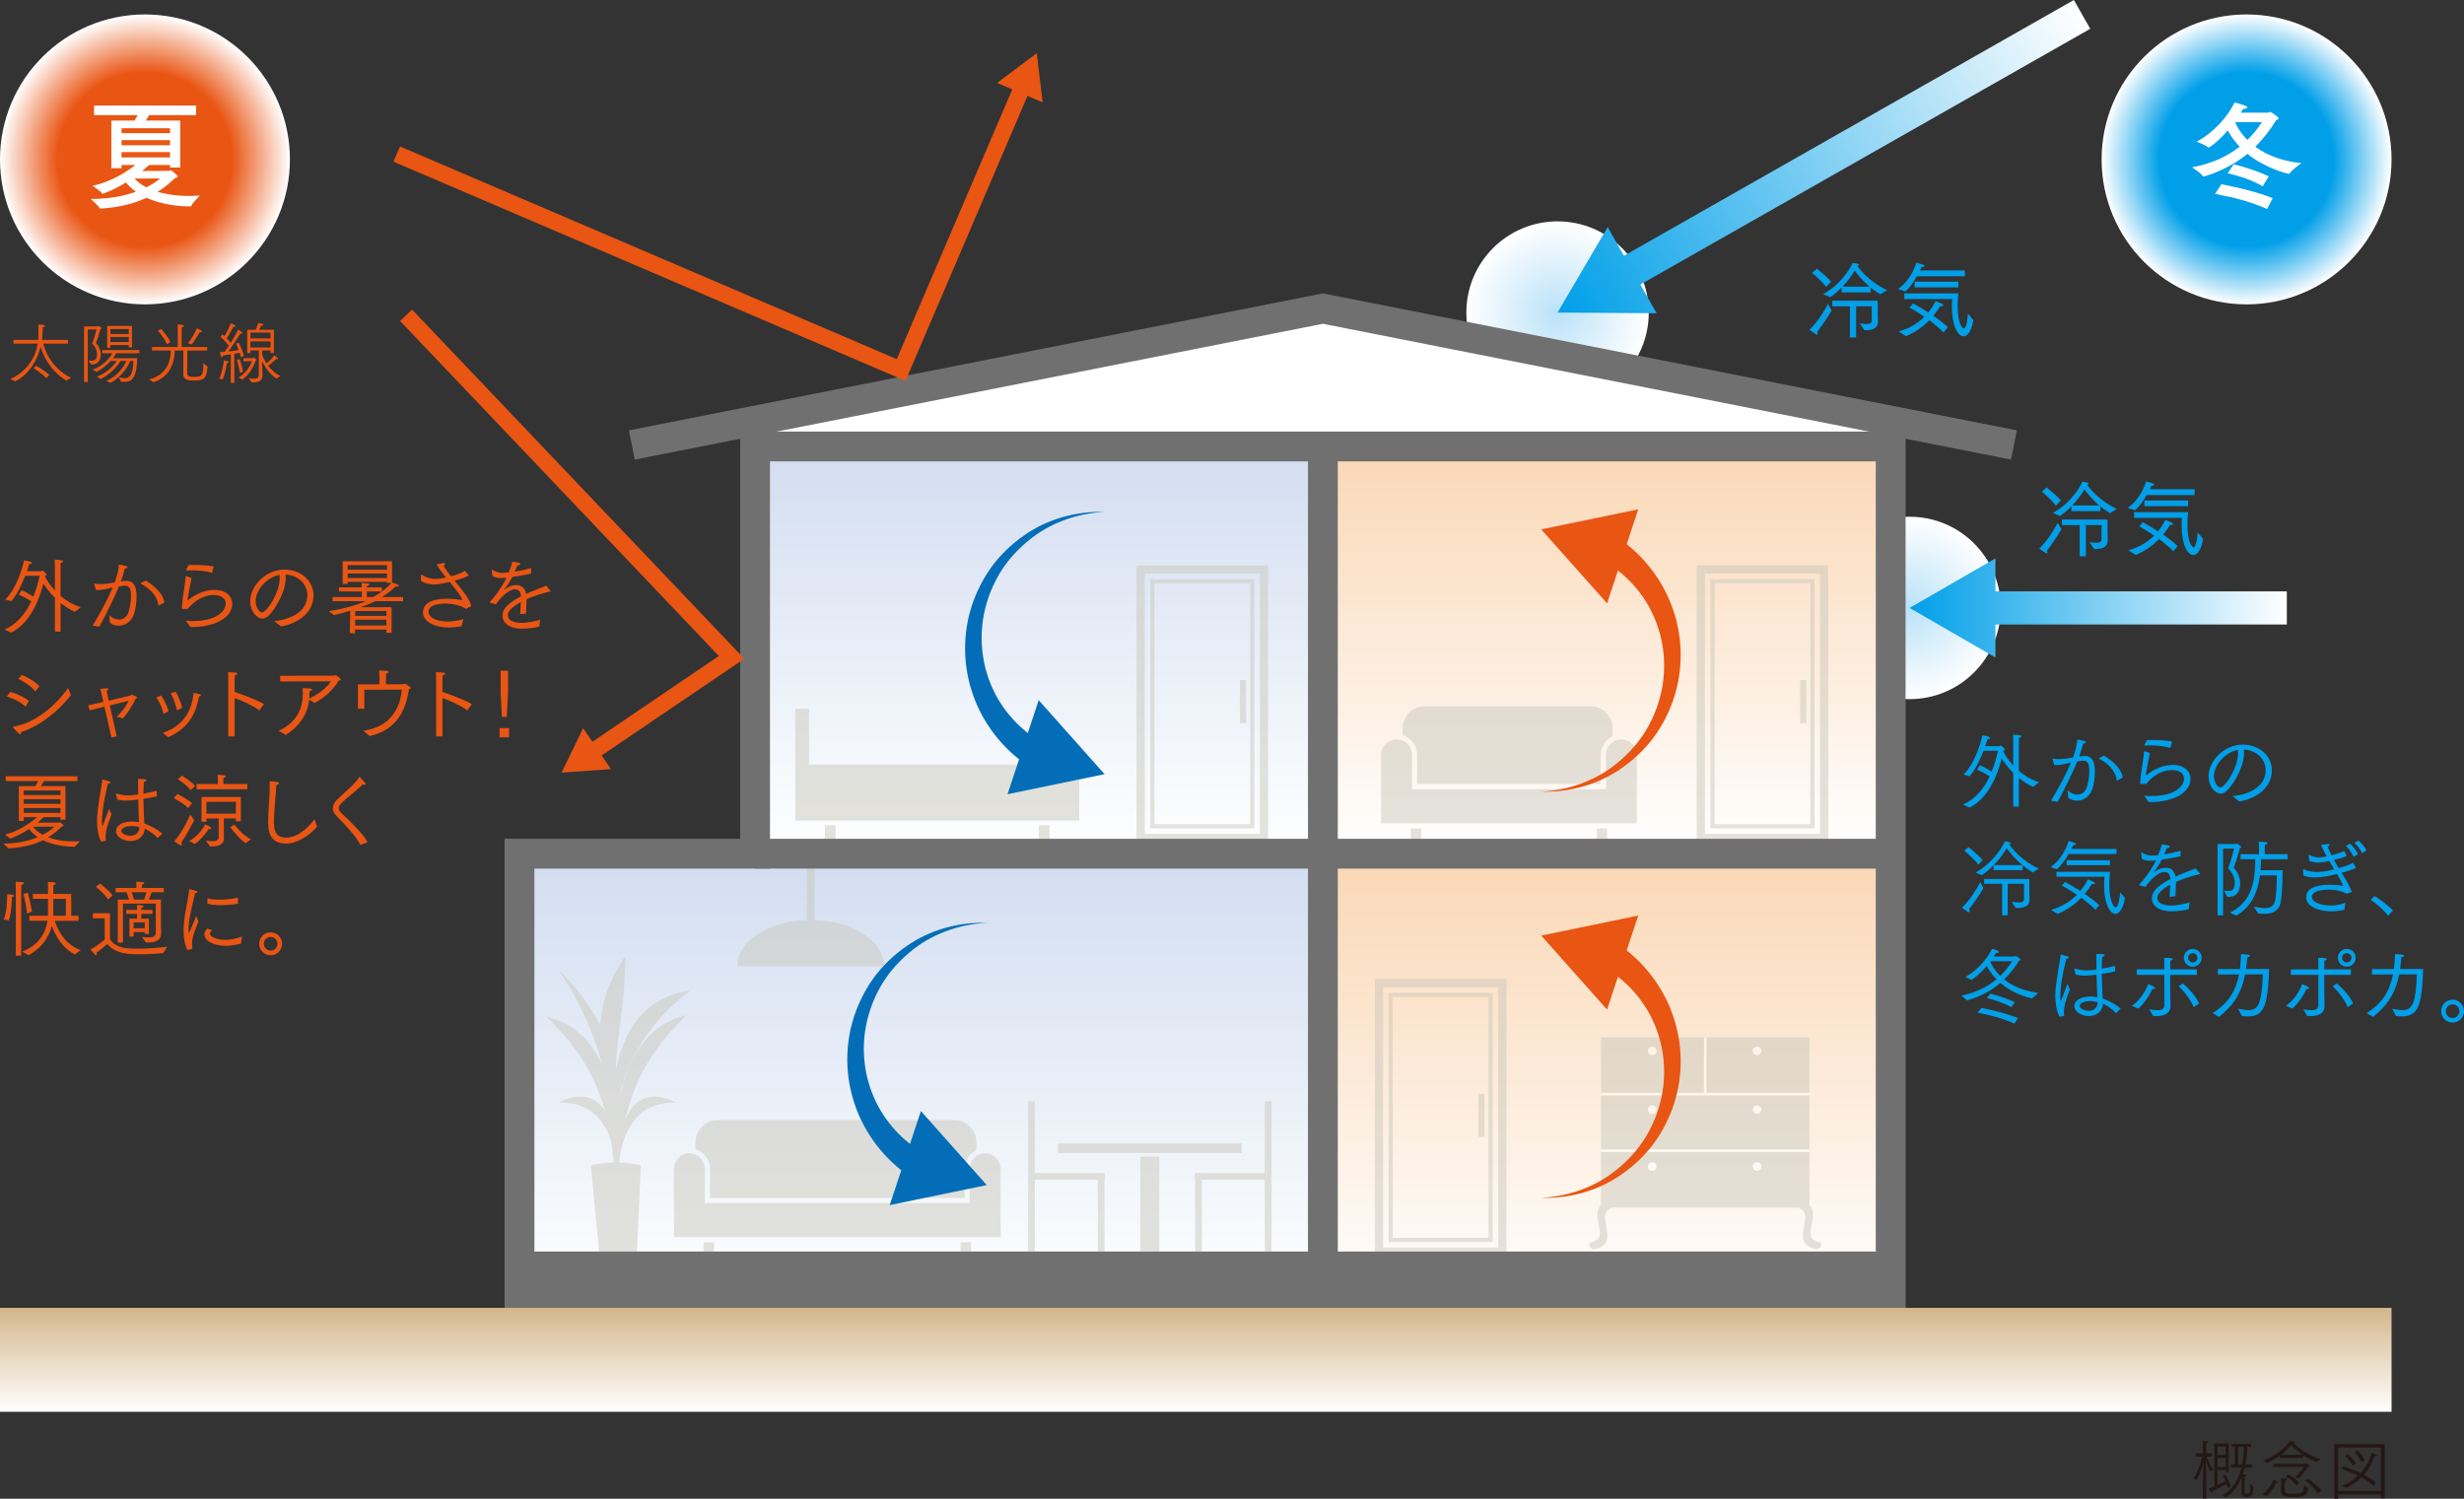 <?xml version="1.0" encoding="utf-8"?>
<!-- Generator: Adobe Illustrator 27.2.0, SVG Export Plug-In . SVG Version: 6.00 Build 0)  -->
<svg version="1.1" id="レイヤー_1" xmlns="http://www.w3.org/2000/svg" xmlns:xlink="http://www.w3.org/1999/xlink" x="0px"
	 y="0px" viewBox="0 0 267.784 162.893" style="enable-background:new 0 0 267.784 162.893;" xml:space="preserve">
<rect x="0" y="0" width="267.784" height="162.893" fill="#333333" stroke="none"/>
<style type="text/css">
	.st0{fill:url(#SVGID_1_);}
	.st1{fill:url(#SVGID_00000033360360416458668310000008991285571630871178_);}
	.st2{fill:url(#SVGID_00000022536532746161425670000017914278627827488653_);}
	.st3{opacity:0.5;}
	.st4{fill:#C9C8BC;}
	.st5{fill-rule:evenodd;clip-rule:evenodd;fill:#C9C8BC;}
	.st6{fill:url(#SVGID_00000045588260669264769370000001406130277186888118_);}
	.st7{fill:#FFFFFF;}
	.st8{fill:url(#SVGID_00000132065967004949892710000008802992007886933132_);}
	.st9{fill-rule:evenodd;clip-rule:evenodd;fill:none;stroke:#C9C8BC;stroke-width:0.9;stroke-miterlimit:10;}
	.st10{fill-rule:evenodd;clip-rule:evenodd;fill:none;stroke:#C9C8BC;stroke-width:0.45;stroke-miterlimit:10;}
	.st11{fill-rule:evenodd;clip-rule:evenodd;fill:none;stroke:#C9C8BC;stroke-width:0.675;stroke-miterlimit:10;}
	.st12{fill:url(#SVGID_00000047749312413890072040000014504227909815541384_);}
	.st13{fill:#231815;}
	.st14{fill:none;stroke:#717071;stroke-width:3.24;stroke-miterlimit:10;}
	.st15{fill:#717071;}
	.st16{fill:url(#SVGID_00000116203380212077799210000005502449163072850603_);}
	.st17{fill:#036EB7;}
	.st18{fill:#E95513;}
	.st19{fill:none;stroke:url(#SVGID_00000101802757983712915850000003798378560872071061_);stroke-width:3.6;stroke-miterlimit:10;}
	.st20{fill:url(#SVGID_00000134217005963239383750000008905572605054376876_);}
	.st21{fill:none;stroke:url(#SVGID_00000045576593132119746110000015123558833779319970_);stroke-width:3.6;stroke-miterlimit:10;}
	.st22{fill:url(#SVGID_00000079462104158056268540000002235048945216539821_);}
	.st23{fill:#009FE8;}
	.st24{fill:url(#SVGID_00000057855814047889454230000006167509466534074040_);}
	.st25{fill:url(#SVGID_00000083077038831621590380000003025675829035964087_);}
	.st26{fill:none;stroke:#E95513;stroke-width:1.8;stroke-miterlimit:10;}
</style>
<radialGradient id="SVGID_1_" cx="169.273" cy="33.971" r="9.912" gradientUnits="userSpaceOnUse">
	<stop  offset="0" style="stop-color:#BAE2F8"/>
	<stop  offset="1" style="stop-color:#FFFFFF"/>
</radialGradient>
<circle class="st0" cx="169.273" cy="33.971" r="9.912"/>
<radialGradient id="SVGID_00000091735471629100882520000005325025669378223768_" cx="207.533" cy="66.074" r="9.912" gradientUnits="userSpaceOnUse">
	<stop  offset="0" style="stop-color:#BAE2F8"/>
	<stop  offset="1" style="stop-color:#FFFFFF"/>
</radialGradient>
<circle style="fill:url(#SVGID_00000091735471629100882520000005325025669378223768_);" cx="207.533" cy="66.074" r="9.912"/>
<linearGradient id="SVGID_00000140710063101463450330000012139612319355558020_" gradientUnits="userSpaceOnUse" x1="100.113" y1="142.147" x2="100.113" y2="92.785">
	<stop  offset="0" style="stop-color:#FFFFFF"/>
	<stop  offset="1" style="stop-color:#D2DDF0"/>
</linearGradient>
<rect x="56.458" y="92.785" style="fill:url(#SVGID_00000140710063101463450330000012139612319355558020_);" width="87.311" height="49.362"/>
<g class="st3">
	<path class="st4" d="M69.172,137.209c-0.436,0.183-1.21,0.441-2.197,0.413
		c-0.754-0.022-1.359-0.203-1.755-0.358c-0.329-3.485-0.659-6.971-0.988-10.456
		c1.802-0.027,3.604-0.055,5.407-0.082C69.483,130.22,69.328,133.715,69.172,137.209z"/>
	<ellipse class="st4" cx="66.935" cy="126.761" rx="2.703" ry="0.407"/>
	<path class="st4" d="M67.876,106.53c-0.165,2.832-0.437,3.999-0.735,6.872
		c-0.411,3.949-0.245,5.09-0.492,5.116c-0.464,0.049-1.912-3.903-1.322-8.118
		c0.419-2.989,1.735-5.203,2.643-6.466C67.962,104.519,67.941,105.425,67.876,106.53z"/>
	<path class="st4" d="M66.75,119.986c0.782,3.699,0.374,6.991,0.113,7.005
		c-0.286,0.016-0.076-3.89-1.756-8.23c-1.463-3.778-3.812-6.474-5.743-8.261
		c0.628,0.141,1.534,0.415,2.491,0.989C65.405,113.617,66.302,117.863,66.75,119.986z"/>
	<path class="st4" d="M66.356,113.965c2.418,6.699,0.844,13.028,0.506,13.026
		c-0.335-0.002,0.539-6.237-2.262-13.952c-1.2-3.306-2.706-5.865-3.87-7.599
		C62.49,107.13,64.9,109.932,66.356,113.965z"/>
	<path class="st4" d="M67.16,126.991c0.048-0.001-1.336-5.477,1.432-11.53
		c1.801-3.937,4.585-6.426,6.437-7.796c-1.147,0.162-2.881,0.575-4.441,1.808
		C64.468,114.313,67.087,126.992,67.16,126.991z"/>
	<path class="st4" d="M67.257,119.817c-0.782,3.699-0.374,6.991-0.113,7.005
		c0.286,0.016,0.076-3.89,1.756-8.23c1.463-3.778,3.812-6.474,5.743-8.261
		c-0.628,0.141-1.534,0.415-2.491,0.989C68.602,113.448,67.705,117.695,67.257,119.817z"/>
	<rect x="66.2" y="126.543" class="st4" width="1.598" height="0.604"/>
	<path class="st4" d="M64.056,119.346c3.133,1.08,3.002,6.979,2.879,7.007
		c-0.101,0.024-0.192-3.988-2.911-5.714c-1.19-0.755-2.495-0.826-3.337-0.788
		C61.429,119.453,62.763,118.901,64.056,119.346z"/>
	<path class="st4" d="M70.133,119.346c-3.133,1.08-3.002,6.979-2.879,7.007
		c0.101,0.024,0.192-3.988,2.911-5.714c1.19-0.755,2.495-0.826,3.337-0.788
		C72.76,119.453,71.426,118.901,70.133,119.346z"/>
</g>
<g class="st3">
	<path class="st5" d="M73.241,127.03v7.43h2.664h2.252H103.833h2.252h2.664v-7.43
		c0-0.463-0.188-0.882-0.493-1.187c-0.305-0.305-0.726-0.493-1.187-0.493
		c-0.201,0-0.394,0.036-0.574,0.102c-0.233,0.084-0.443,0.221-0.615,0.391
		c-0.068,0.07-0.133,0.145-0.188,0.226c-0.192,0.274-0.305,0.606-0.305,0.961v3.727H76.603v-3.727
		c0-0.403-0.143-0.775-0.382-1.063c-0.036-0.043-0.072-0.084-0.111-0.124
		c-0.231-0.231-0.531-0.396-0.862-0.461l-0.029-0.005c-0.004-0.002-0.009-0.002-0.013-0.004
		c-0.091-0.014-0.186-0.023-0.283-0.023c-0.463,0-0.882,0.19-1.187,0.493
		C73.431,126.148,73.241,126.57,73.241,127.03L73.241,127.03z"/>
	<path class="st5" d="M77.16,127.03v3.17h27.67v-3.17c0-0.475,0.149-0.916,0.405-1.28
		c0.075-0.108,0.16-0.208,0.253-0.299c0.183-0.183,0.396-0.335,0.633-0.446v-0.843
		c0-0.671-0.274-1.278-0.714-1.718c-0.439-0.439-1.047-0.714-1.718-0.714H78.01
		c-0.669,0-1.278,0.274-1.716,0.714c-0.441,0.439-0.715,1.047-0.715,1.718v0.73
		c0.353,0.109,0.669,0.303,0.923,0.558C76.909,125.856,77.16,126.415,77.16,127.03L77.16,127.03z"/>
	<rect x="76.465" y="135.018" class="st5" width="1.135" height="1.519"/>
	<rect x="104.392" y="135.018" class="st5" width="1.133" height="1.519"/>
</g>
<linearGradient id="SVGID_00000057140378568467321170000007682374220664186801_" gradientUnits="userSpaceOnUse" x1="174.623" y1="142.147" x2="174.623" y2="92.785">
	<stop  offset="0" style="stop-color:#FFFFFF"/>
	<stop  offset="1" style="stop-color:#FAD7B5"/>
</linearGradient>
<rect x="143.769" y="92.785" style="fill:url(#SVGID_00000057140378568467321170000007682374220664186801_);" width="61.709" height="49.362"/>
<g class="st3">
	<g>
		<g>
			<rect x="173.991" y="112.736" class="st4" width="22.66" height="18.517"/>
			<rect x="173.991" y="118.771" class="st7" width="22.66" height="0.285"/>
			<rect x="185.178" y="112.736" class="st7" width="0.285" height="6.173"/>
			<rect x="173.991" y="124.925" class="st7" width="22.66" height="0.285"/>
			<g>
				<path class="st4" d="M173.261,135.787c-0.179,0-0.385-0.125-0.49-0.306
					c-0.121-0.21-0.062-0.416,0.132-0.461c1.173-0.274,1.034-0.958,0.842-1.905
					c-0.169-0.832-0.379-1.866,0.623-2.433c0.161-0.091,0.423-0.008,0.584,0.185
					c0.161,0.195,0.161,0.426,0,0.516c-0.692,0.392-0.555,1.068-0.396,1.852
					c0.196,0.961,0.438,2.157-1.216,2.542C173.314,135.785,173.288,135.787,173.261,135.787z"/>
				<path class="st4" d="M197.38,135.787c0.18,0,0.385-0.125,0.491-0.306
					c0.121-0.21,0.062-0.416-0.132-0.461c-1.174-0.274-1.034-0.958-0.843-1.905
					c0.169-0.832,0.38-1.866-0.623-2.433c-0.161-0.091-0.423-0.008-0.584,0.185
					c-0.162,0.195-0.161,0.426,0,0.516c0.692,0.392,0.554,1.068,0.395,1.852
					c-0.195,0.961-0.438,2.157,1.217,2.542C197.327,135.785,197.353,135.787,197.38,135.787z"/>
			</g>
		</g>
		<g>
			<path class="st7" d="M191.418,120.594c0,0.257-0.209,0.465-0.466,0.465s-0.466-0.208-0.466-0.465
				c0-0.257,0.208-0.466,0.466-0.466S191.418,120.337,191.418,120.594z"/>
			<path class="st7" d="M180.023,120.594c0,0.257-0.208,0.465-0.466,0.465s-0.466-0.208-0.466-0.465
				c0-0.257,0.208-0.466,0.466-0.466S180.023,120.337,180.023,120.594z"/>
		</g>
		<g>
			<path class="st7" d="M191.418,126.788c0,0.257-0.209,0.466-0.466,0.466s-0.466-0.209-0.466-0.466
				c0-0.257,0.208-0.466,0.466-0.466S191.418,126.53,191.418,126.788z"/>
			<path class="st7" d="M180.023,126.788c0,0.257-0.208,0.466-0.466,0.466s-0.466-0.209-0.466-0.466
				c0-0.257,0.208-0.466,0.466-0.466S180.023,126.53,180.023,126.788z"/>
		</g>
		<g>
			<path class="st7" d="M191.418,114.221c0,0.257-0.209,0.466-0.466,0.466s-0.466-0.209-0.466-0.466
				c0-0.258,0.208-0.467,0.466-0.467S191.418,113.963,191.418,114.221z"/>
			<path class="st7" d="M180.023,114.221c0,0.257-0.208,0.466-0.466,0.466s-0.466-0.209-0.466-0.466
				c0-0.258,0.208-0.467,0.466-0.467S180.023,113.963,180.023,114.221z"/>
		</g>
	</g>
</g>
<g class="st3">
	<rect x="87.673" y="92.785" class="st4" width="0.859" height="10.357"/>
	<path class="st4" d="M96.088,105.015c0-2.775-3.576-5.025-7.986-5.025c-4.411,0-7.986,2.25-7.986,5.025
		H96.088z"/>
</g>
<g class="st3">
	<rect x="114.98" y="124.281" class="st5" width="19.963" height="1.033"/>
	<rect x="123.929" y="125.7" class="st5" width="2.065" height="10.326"/>
	<g>
		<rect x="111.734" y="119.692" class="st5" width="0.731" height="16.334"/>
		<rect x="119.306" y="127.494" class="st5" width="0.731" height="8.532"/>
		
			<rect x="115.703" y="123.89" transform="matrix(4.481755e-11 -1 1 4.481755e-11 -11.791 243.927)" class="st5" width="0.731" height="7.938"/>
	</g>
	<g>
		
			<rect x="137.458" y="119.692" transform="matrix(-1 4.481692e-11 -4.481692e-11 -1 275.646 255.718)" class="st5" width="0.731" height="16.334"/>
		
			<rect x="129.885" y="127.494" transform="matrix(-1 4.481692e-11 -4.481692e-11 -1 260.501 263.52)" class="st5" width="0.731" height="8.532"/>
		
			<rect x="133.489" y="123.89" transform="matrix(-8.963402e-11 -1 1 -8.963402e-11 5.995 261.713)" class="st5" width="0.731" height="7.938"/>
	</g>
</g>
<linearGradient id="SVGID_00000160188767139244052030000003898751829618025126_" gradientUnits="userSpaceOnUse" x1="112.915" y1="92.785" x2="112.915" y2="48.525">
	<stop  offset="0" style="stop-color:#FFFFFF"/>
	<stop  offset="1" style="stop-color:#D2DDF0"/>
</linearGradient>
<rect x="82.06" y="48.525" style="fill:url(#SVGID_00000160188767139244052030000003898751829618025126_);" width="61.709" height="44.26"/>
<g class="st3">
	<rect x="123.964" y="61.901" class="st9" width="13.404" height="29.174"/>
	
		<rect x="117.355" y="71.061" transform="matrix(-1.836970e-16 1 -1 -1.836970e-16 207.155 -54.178)" class="st10" width="26.623" height="10.853"/>
	<line class="st11" x1="135.095" y1="73.918" x2="135.095" y2="78.613"/>
</g>
<g class="st3">
	<g>
		<rect x="86.435" y="77.06" class="st5" width="1.466" height="7.728"/>
		<g>
			<path class="st5" d="M117.287,84.788v4.368h-2.664h-2.252H91.351h-2.252h-2.664v-4.368
				c0-0.463,0.188-0.882,0.493-1.187c0.305-0.305,0.726-0.493,1.187-0.493c0.201,0,27.393,0,27.49,0
				c0.463,0,0.882,0.19,1.187,0.493C117.097,83.906,117.287,84.328,117.287,84.788L117.287,84.788z"/>
			<rect x="112.928" y="89.714" class="st5" width="1.135" height="1.519"/>
			<rect x="89.659" y="89.714" class="st5" width="1.133" height="1.519"/>
		</g>
	</g>
	<g>
		<rect x="86.435" y="77.06" class="st5" width="1.466" height="7.728"/>
		<g>
			<path class="st5" d="M117.287,84.788v4.368h-2.664h-2.252H91.351h-2.252h-2.664v-4.368
				c0-0.463,0.188-0.882,0.493-1.187c0.305-0.305,0.726-0.493,1.187-0.493c0.201,0,27.393,0,27.49,0
				c0.463,0,0.882,0.19,1.187,0.493C117.097,83.906,117.287,84.328,117.287,84.788L117.287,84.788z"/>
			<rect x="112.928" y="89.714" class="st5" width="1.135" height="1.519"/>
			<rect x="89.659" y="89.714" class="st5" width="1.133" height="1.519"/>
		</g>
	</g>
</g>
<polygon class="st7" points="143.769,33.539 82.06,45.719 82.06,48.525 205.477,48.525 205.284,45.681 "/>
<linearGradient id="SVGID_00000086674028892829844260000003211777986349413544_" gradientUnits="userSpaceOnUse" x1="174.623" y1="92.785" x2="174.623" y2="48.525">
	<stop  offset="0" style="stop-color:#FFFFFF"/>
	<stop  offset="1" style="stop-color:#FAD7B5"/>
</linearGradient>
<rect x="143.769" y="48.525" style="fill:url(#SVGID_00000086674028892829844260000003211777986349413544_);" width="61.709" height="44.26"/>
<g class="st3">
	<rect x="184.842" y="61.901" class="st9" width="13.404" height="29.174"/>
	
		<rect x="178.233" y="71.061" transform="matrix(-1.836970e-16 1 -1 -1.836970e-16 268.032 -115.056)" class="st10" width="26.623" height="10.853"/>
	<line class="st11" x1="195.973" y1="73.918" x2="195.973" y2="78.613"/>
</g>
<g class="st3">
	<rect x="149.866" y="106.86" class="st9" width="13.404" height="29.174"/>
	
		<rect x="143.256" y="116.02" transform="matrix(-1.836970e-16 1 -1 -1.836970e-16 278.015 -35.121)" class="st10" width="26.623" height="10.853"/>
	<line class="st11" x1="160.997" y1="118.876" x2="160.997" y2="123.572"/>
</g>
<g class="st3">
	<path class="st5" d="M150.1,82.042v7.43h2.664h2.252h17.958h2.252h2.664v-7.43
		c0-0.463-0.188-0.882-0.493-1.187c-0.305-0.305-0.726-0.493-1.187-0.493
		c-0.201,0-0.394,0.036-0.574,0.102c-0.233,0.084-0.443,0.221-0.615,0.391
		c-0.068,0.07-0.133,0.145-0.188,0.226c-0.192,0.274-0.305,0.606-0.305,0.961v3.727h-21.067v-3.727
		c0-0.403-0.143-0.775-0.382-1.063c-0.036-0.043-0.072-0.084-0.111-0.124
		c-0.231-0.231-0.531-0.396-0.862-0.461l-0.029-0.005c-0.004-0.002-0.009-0.002-0.013-0.004
		c-0.091-0.014-0.186-0.023-0.283-0.023c-0.463,0-0.882,0.19-1.187,0.493
		C150.29,81.16,150.1,81.582,150.1,82.042L150.1,82.042z"/>
	<path class="st5" d="M154.019,82.042v3.17h19.951v-3.17c0-0.475,0.149-0.916,0.405-1.28
		c0.075-0.108,0.16-0.208,0.253-0.299c0.183-0.183,0.396-0.335,0.633-0.446v-0.843
		c0-0.671-0.274-1.278-0.714-1.718c-0.439-0.439-1.047-0.714-1.718-0.714h-17.961
		c-0.669,0-1.278,0.274-1.716,0.714c-0.441,0.439-0.715,1.047-0.715,1.718v0.73
		c0.353,0.109,0.669,0.303,0.923,0.558C153.768,80.868,154.019,81.427,154.019,82.042L154.019,82.042z"
		/>
	<rect x="153.323" y="90.03" class="st5" width="1.135" height="1.519"/>
	<rect x="173.533" y="90.03" class="st5" width="1.133" height="1.519"/>
</g>
<g>
	<path class="st13" d="M239.406,161.457c0-0.624,0.028-1.961,0.042-2.592
		c-0.091,0.427-0.308,1.24-0.672,1.954l-0.413-0.105c0.567-0.771,0.875-1.982,0.98-2.409h-0.714
		v-0.357h0.777v-0.812c0-0.441-0.007-0.533-0.007-0.554c0.519,0.049,0.561,0.063,0.561,0.126
		c0,0.056-0.07,0.119-0.168,0.133c-0.014,0.112-0.014,0.336-0.014,0.336v0.77h0.595v0.357h-0.567
		c0.126,0.336,0.406,0.98,0.743,1.464l-0.371,0.147c-0.168-0.378-0.343-0.911-0.448-1.226
		c0.014,0.56,0.056,2.045,0.056,2.801v1.373h-0.378V161.457z M240.646,156.883h1.576v3.096h-0.343
		v-0.217h-0.882v1.646c0.336-0.154,0.644-0.308,0.861-0.42c-0.084-0.189-0.182-0.399-0.294-0.582
		l0.287-0.147c0.294,0.49,0.546,1.127,0.609,1.274l-0.336,0.189
		c-0.021-0.07-0.07-0.224-0.14-0.42c-0.357,0.189-0.995,0.525-1.562,0.771
		c0.007,0.042,0.014,0.084,0.014,0.112c0,0.07-0.021,0.105-0.056,0.105
		c-0.035,0-0.07-0.028-0.105-0.077c-0.077-0.126-0.189-0.336-0.245-0.427
		c0.196-0.056,0.406-0.14,0.617-0.224V156.883z M241.878,158.144v-0.924h-0.882v0.924H241.878z
		 M241.878,159.426v-0.959h-0.882v0.959H241.878z M241.472,162.543
		c1.247-0.666,1.842-1.884,2.129-3.026h-1.163v-0.343h0.448v-1.919h-0.343v-0.329h2.115v0.329h-0.42
		c-0.035,1.051-0.161,1.73-0.196,1.919h0.701v0.343h-0.777c-0.056,0.238-0.126,0.477-0.21,0.722
		c0.252,0.021,0.371,0.028,0.371,0.105c0,0.049-0.063,0.105-0.168,0.126
		c-0.007,0.084-0.014,0.238-0.014,0.238l-0.014,1.387c0,0.14,0.014,0.259,0.252,0.259
		c0.343,0,0.371-0.175,0.371-1.03v-0.063l0.357,0.294c-0.035,0.736-0.07,1.149-0.771,1.149
		c-0.308,0-0.539-0.084-0.539-0.532c0-0.14,0.021-1.555,0.021-1.555v-0.042
		c-0.343,0.841-0.883,1.632-1.73,2.192L241.472,162.543z M243.678,159.174
		c0.147-0.75,0.182-1.59,0.182-1.919h-0.616v1.919H243.678z"/>
	<path class="st13" d="M245.887,162.417c0.574-0.427,1.009-1.114,1.184-1.583
		c0.035,0.007,0.519,0.154,0.519,0.266c0,0.049-0.07,0.077-0.154,0.077c-0.028,0-0.049,0-0.077-0.007
		c-0.203,0.483-0.651,1.106-0.987,1.436L245.887,162.417z M245.922,158.747
		c2.01-0.75,2.843-1.982,2.956-2.136c0.469,0.049,0.518,0.098,0.518,0.133
		c0,0.035-0.063,0.077-0.168,0.084c0.287,0.287,1.212,1.212,3.005,1.751l-0.483,0.315
		c-0.546-0.203-1.022-0.462-1.422-0.729v0.301h-2.556v-0.252c-0.385,0.28-0.848,0.554-1.394,0.785
		L245.922,158.747z M247.085,159.09h3.474c0.028,0,0.07-0.056,0.119-0.056
		c0.007,0,0.014,0,0.028,0.007c0.084,0.063,0.182,0.133,0.266,0.203
		c0.014,0.014,0.021,0.035,0.021,0.056c0,0.042-0.049,0.084-0.14,0.098
		c-0.105,0.161-0.588,0.889-1.001,1.281l-0.427-0.14c0.553-0.441,0.952-1.107,0.952-1.107
		l-3.292,0.014V159.09z M247.912,161.212v-0.203c0-0.119,0-0.252-0.007-0.343
		c0.519,0,0.645,0.056,0.645,0.126c0,0.056-0.084,0.119-0.217,0.133
		c-0.014,0.126-0.028,0.294-0.028,0.336c-0.007,0.042-0.007,0.217-0.007,0.42
		c0,0.595,0.035,0.665,0.841,0.665c1.022,0,1.239-0.042,1.282-0.917l0.427,0.35
		c-0.084,0.701-0.351,0.925-1.681,0.925c-0.875,0-1.275-0.098-1.275-0.693v-0.014L247.912,161.212z
		 M250.251,158.116c-0.623-0.427-1.05-0.854-1.24-1.051c-0.217,0.252-0.581,0.651-1.106,1.051
		H250.251z M248.682,160.245c0.357,0.182,0.925,0.574,1.219,0.882l-0.308,0.336
		c-0.294-0.406-0.784-0.756-1.177-0.974L248.682,160.245z M250.818,160.694
		c0.441,0.266,1.156,0.89,1.45,1.31l-0.378,0.315c-0.336-0.595-0.932-1.106-1.373-1.394
		L250.818,160.694z"/>
	<path class="st13" d="M253.7,156.961h5.47v5.883h-0.42v-0.427h-4.644v0.476h-0.406V156.961z
		 M258.75,162.031l0.007-4.7h-4.65v4.7H258.75z M254.484,161.478
		c0.743-0.273,1.331-0.666,1.793-1.1c-0.847-0.42-1.618-0.659-1.8-0.722l0.21-0.301
		c0.147,0.049,0.953,0.309,1.863,0.743c0.707-0.771,1.058-1.625,1.19-2.213
		c0.567,0.175,0.588,0.287,0.588,0.315c0,0.042-0.056,0.07-0.147,0.07
		c-0.035,0-0.063,0-0.105-0.007c-0.21,0.567-0.54,1.317-1.156,2.024
		c0.448,0.238,0.903,0.511,1.296,0.819l-0.252,0.393c-0.385-0.357-0.847-0.666-1.31-0.925
		c-0.427,0.42-0.974,0.812-1.667,1.121L254.484,161.478z M255.171,158.053
		c0.084,0.084,0.567,0.525,0.875,1.001l-0.322,0.252c-0.301-0.518-0.756-0.945-0.861-1.043
		L255.171,158.053z M256.249,157.64c0.084,0.084,0.504,0.561,0.756,1.065l-0.35,0.21
		c-0.231-0.498-0.645-0.988-0.743-1.1L256.249,157.64z"/>
</g>
<polyline class="st14" points="218.873,48.363 143.769,33.539 68.665,48.363 "/>
<polygon class="st14" points="205.477,142.147 56.458,142.147 56.458,92.785 82.06,92.785 82.06,48.525 
	205.477,48.525 "/>
<line class="st14" x1="143.769" y1="139.596" x2="143.769" y2="48.525"/>
<line class="st14" x1="82.06" y1="92.785" x2="205.477" y2="92.785"/>
<rect x="56.458" y="136.026" class="st15" width="149.02" height="6.122"/>
<linearGradient id="SVGID_00000059304125539554523280000011085853201993152447_" gradientUnits="userSpaceOnUse" x1="129.954" y1="153.443" x2="129.954" y2="142.147">
	<stop  offset="0" style="stop-color:#FFFFFF"/>
	<stop  offset="1" style="stop-color:#D3B68A"/>
</linearGradient>
<rect y="142.147" style="fill:url(#SVGID_00000059304125539554523280000011085853201993152447_);" width="259.909" height="11.295"/>
<g>
	<g>
		<path class="st17" d="M111.796,83.296c-2.824-1.894-4.986-4.678-6.067-7.822
			c-1.099-3.138-1.118-6.582-0.107-9.661c0.505-1.538,1.249-2.985,2.194-4.276
			c0.954-1.286,2.122-2.392,3.413-3.298c2.575-1.845,5.744-2.694,8.813-2.602
			c-3.072,0.156-6.069,1.249-8.365,3.194c-1.152,0.956-2.158,2.078-2.942,3.335
			c-0.775,1.262-1.341,2.634-1.684,4.05c-0.685,2.836-0.4,5.859,0.752,8.448
			c1.137,2.603,3.144,4.758,5.551,6.104L111.796,83.296z"/>
		<g>
			<polygon class="st17" points="112.883,76.097 120.041,84.142 109.495,86.32 			"/>
		</g>
	</g>
</g>
<g>
	<g>
		<path class="st17" d="M98.994,127.956c-2.824-1.894-4.986-4.678-6.067-7.822
			c-1.099-3.138-1.118-6.582-0.107-9.661c0.505-1.538,1.249-2.985,2.194-4.276
			c0.954-1.286,2.122-2.392,3.413-3.298c2.575-1.845,5.744-2.694,8.813-2.602
			c-3.072,0.156-6.069,1.249-8.365,3.194c-1.152,0.956-2.158,2.078-2.942,3.335
			c-0.775,1.262-1.341,2.634-1.684,4.05c-0.685,2.836-0.4,5.859,0.752,8.448
			c1.137,2.603,3.144,4.758,5.551,6.104L98.994,127.956z"/>
		<g>
			<polygon class="st17" points="100.082,120.756 107.24,128.801 96.693,130.979 			"/>
		</g>
	</g>
</g>
<g>
	<g>
		<path class="st18" d="M175.742,58.38c2.824,1.894,4.986,4.678,6.067,7.822
			c1.099,3.138,1.118,6.582,0.107,9.661c-0.505,1.538-1.249,2.985-2.194,4.276
			c-0.954,1.286-2.122,2.392-3.412,3.298c-2.575,1.845-5.744,2.694-8.813,2.602
			c3.072-0.156,6.069-1.249,8.365-3.194c1.152-0.956,2.158-2.078,2.942-3.335
			c0.775-1.262,1.341-2.634,1.684-4.05c0.685-2.836,0.4-5.859-0.752-8.448
			c-1.137-2.603-3.144-4.758-5.551-6.104L175.742,58.38z"/>
		<g>
			<polygon class="st18" points="174.655,65.579 167.497,57.534 178.043,55.356 			"/>
		</g>
	</g>
</g>
<g>
	<g>
		<path class="st18" d="M175.742,102.529c2.824,1.894,4.986,4.678,6.067,7.822
			c1.099,3.138,1.118,6.582,0.107,9.661c-0.505,1.538-1.249,2.985-2.194,4.276
			c-0.954,1.286-2.122,2.392-3.412,3.298c-2.575,1.845-5.744,2.694-8.813,2.602
			c3.072-0.156,6.069-1.249,8.365-3.194c1.152-0.956,2.158-2.078,2.942-3.335
			c0.775-1.262,1.341-2.634,1.684-4.05c0.685-2.836,0.4-5.859-0.752-8.448
			c-1.137-2.603-3.144-4.758-5.551-6.104L175.742,102.529z"/>
		<g>
			<polygon class="st18" points="174.655,109.729 167.497,101.684 178.043,99.506 			"/>
		</g>
	</g>
</g>
<g>
	<g>
		
			<linearGradient id="SVGID_00000168810881217910740570000001546957878593024654_" gradientUnits="userSpaceOnUse" x1="248.53" y1="66.074" x2="207.533" y2="66.074">
			<stop  offset="0" style="stop-color:#FFFFFF"/>
			<stop  offset="1" style="stop-color:#009FE8"/>
		</linearGradient>
		
			<line style="fill:none;stroke:url(#SVGID_00000168810881217910740570000001546957878593024654_);stroke-width:3.6;stroke-miterlimit:10;" x1="248.53" y1="66.074" x2="215.283" y2="66.074"/>
		<g>
			
				<linearGradient id="SVGID_00000140724321779103097560000013245337641431117481_" gradientUnits="userSpaceOnUse" x1="248.53" y1="66.074" x2="207.533" y2="66.074">
				<stop  offset="0" style="stop-color:#FFFFFF"/>
				<stop  offset="1" style="stop-color:#009FE8"/>
			</linearGradient>
			<polygon style="fill:url(#SVGID_00000140724321779103097560000013245337641431117481_);" points="216.859,60.689 
				207.533,66.073 216.859,71.459 			"/>
		</g>
	</g>
</g>
<g>
	<g>
		
			<linearGradient id="SVGID_00000161590023069871062610000017728439421739596446_" gradientUnits="userSpaceOnUse" x1="226.275" y1="1.565" x2="169.273" y2="33.971">
			<stop  offset="0" style="stop-color:#FFFFFF"/>
			<stop  offset="1" style="stop-color:#009FE8"/>
		</linearGradient>
		
			<line style="fill:none;stroke:url(#SVGID_00000161590023069871062610000017728439421739596446_);stroke-width:3.6;stroke-miterlimit:10;" x1="226.275" y1="1.565" x2="176.01" y2="30.141"/>
		<g>
			
				<linearGradient id="SVGID_00000079460995424542992400000012487131652679389856_" gradientUnits="userSpaceOnUse" x1="226.275" y1="1.565" x2="169.273" y2="33.971">
				<stop  offset="0" style="stop-color:#FFFFFF"/>
				<stop  offset="1" style="stop-color:#009FE8"/>
			</linearGradient>
			<polygon style="fill:url(#SVGID_00000079460995424542992400000012487131652679389856_);" points="174.718,24.681 
				169.272,33.971 180.041,34.043 			"/>
		</g>
	</g>
</g>
<g>
	<path class="st23" d="M199.067,33.738c-0.423,0.72-0.999,1.584-1.584,2.332
		c0.036,0.063,0.054,0.135,0.054,0.189c0,0.063-0.018,0.108-0.072,0.108
		c-0.018,0-0.045-0.009-0.072-0.027c-0.315-0.171-0.738-0.495-0.738-0.495
		c0.9-0.891,1.54-1.917,2.008-2.809L199.067,33.738z M197.456,29.2c0,0,1.116,0.891,1.548,1.414
		l-0.531,0.567c-0.729-0.9-1.549-1.521-1.549-1.521L197.456,29.2z M198.131,31.973
		c2.269-1.27,3.142-3.25,3.214-3.394c0.567,0.072,0.684,0.117,0.684,0.198
		c0,0.045-0.054,0.09-0.171,0.117c0.288,0.432,1.296,1.72,3.232,2.647l-0.747,0.45
		c-0.387-0.234-0.738-0.486-1.044-0.738v0.522h-3.151v-0.522c-0.351,0.36-0.765,0.72-1.233,1.044
		L198.131,31.973z M201.048,33.288h-1.927v-0.604h4.952c0,0,0,0.396,0,0.766c0,0.189,0,0.369,0,0.486
		c0,0.405,0.009,0.774,0.018,0.963c0,0.009,0,0.009,0,0.018c0,0.837-0.675,0.972-1.279,0.972
		c-0.072,0-0.135,0-0.198,0l-0.495-0.747c0.297,0.045,0.549,0.072,0.747,0.072
		c0.369,0,0.558-0.099,0.558-0.396v-1.53h-1.702v3.394h-0.675V33.288z M203.182,31.154
		c-0.846-0.72-1.386-1.414-1.611-1.747c-0.261,0.432-0.693,1.081-1.323,1.747H203.182z"/>
	<path class="st23" d="M206.276,31.415c1.036-0.72,1.702-1.891,1.99-2.872c0,0,0.603,0.171,0.774,0.234
		c0.072,0.027,0.108,0.063,0.108,0.108c0,0.072-0.108,0.144-0.315,0.144
		c-0.054,0.117-0.108,0.243-0.162,0.36h4.871v0.639h-5.213c-0.405,0.711-0.882,1.351-1.269,1.647
		L206.276,31.415z M206.348,36.025c1.251-0.351,2.134-0.937,2.791-1.594
		c-0.892-0.612-1.621-0.999-1.621-0.999l0.396-0.45c0,0,0.747,0.396,1.647,0.981
		c0.333-0.415,0.594-0.837,0.811-1.243c0,0,0.513,0.216,0.693,0.306
		c0.081,0.045,0.126,0.099,0.126,0.144c0,0.063-0.072,0.108-0.207,0.108
		c-0.027,0-0.063,0-0.108-0.009c-0.216,0.342-0.468,0.702-0.756,1.053
		c0.549,0.378,1.107,0.801,1.566,1.233l-0.459,0.585c-0.468-0.477-1.017-0.936-1.548-1.332
		c-0.648,0.666-1.477,1.287-2.539,1.729L206.348,36.025z M206.961,31.883h5.878
		c0,0-0.081,0.612-0.081,1.369c0,1.864,0.486,2.449,0.666,2.449c0.342,0,0.441-1.495,0.45-1.629
		l0.585,0.729c-0.171,1.089-0.594,1.747-1.062,1.747c-0.604,0-1.27-1.107-1.27-3.214
		c0-0.486,0.036-0.828,0.036-0.828h-5.204V31.883z M208.086,30.614h4.745v0.621h-4.745V30.614z"/>
</g>
<g>
	<path class="st23" d="M224.036,57.518c-0.423,0.72-0.999,1.584-1.584,2.332
		c0.036,0.063,0.054,0.135,0.054,0.189c0,0.063-0.018,0.108-0.072,0.108
		c-0.018,0-0.045-0.009-0.072-0.027c-0.315-0.171-0.738-0.495-0.738-0.495
		c0.9-0.891,1.54-1.917,2.008-2.809L224.036,57.518z M222.425,52.98c0,0,1.116,0.891,1.548,1.414
		l-0.531,0.567c-0.729-0.9-1.549-1.521-1.549-1.521L222.425,52.98z M223.1,55.753
		c2.269-1.27,3.142-3.25,3.214-3.394c0.567,0.072,0.684,0.117,0.684,0.198
		c0,0.045-0.054,0.09-0.171,0.117c0.288,0.432,1.296,1.72,3.232,2.647l-0.747,0.45
		c-0.387-0.234-0.738-0.486-1.044-0.738v0.522h-3.151v-0.522c-0.351,0.36-0.765,0.72-1.233,1.044
		L223.1,55.753z M226.017,57.068h-1.927v-0.604h4.952c0,0,0,0.396,0,0.766c0,0.189,0,0.369,0,0.486
		c0,0.405,0.009,0.774,0.018,0.963c0,0.009,0,0.009,0,0.018c0,0.837-0.675,0.972-1.279,0.972
		c-0.072,0-0.135,0-0.198,0l-0.495-0.747c0.297,0.045,0.549,0.072,0.747,0.072
		c0.369,0,0.558-0.099,0.558-0.396v-1.53h-1.702v3.394h-0.675V57.068z M228.15,54.934
		c-0.846-0.72-1.386-1.414-1.611-1.747c-0.261,0.432-0.693,1.081-1.323,1.747H228.15z"/>
	<path class="st23" d="M231.245,55.195c1.036-0.72,1.702-1.891,1.99-2.872c0,0,0.603,0.171,0.774,0.234
		c0.072,0.027,0.108,0.063,0.108,0.108c0,0.072-0.108,0.144-0.315,0.144
		c-0.054,0.117-0.108,0.243-0.162,0.36h4.871v0.639h-5.213c-0.405,0.711-0.882,1.351-1.269,1.647
		L231.245,55.195z M231.317,59.804c1.251-0.351,2.134-0.937,2.791-1.594
		c-0.892-0.612-1.621-0.999-1.621-0.999l0.396-0.45c0,0,0.747,0.396,1.647,0.981
		c0.333-0.414,0.594-0.837,0.811-1.242c0,0,0.513,0.216,0.693,0.306
		c0.081,0.045,0.126,0.099,0.126,0.144c0,0.063-0.072,0.108-0.207,0.108
		c-0.027,0-0.063,0-0.108-0.009c-0.216,0.342-0.468,0.702-0.756,1.053
		c0.549,0.378,1.107,0.801,1.566,1.233l-0.459,0.585c-0.468-0.477-1.017-0.936-1.548-1.332
		c-0.648,0.666-1.477,1.287-2.539,1.729L231.317,59.804z M231.929,55.663h5.878
		c0,0-0.081,0.612-0.081,1.369c0,1.863,0.486,2.449,0.666,2.449c0.342,0,0.441-1.495,0.45-1.629
		l0.585,0.729c-0.171,1.089-0.594,1.747-1.062,1.747c-0.604,0-1.27-1.107-1.27-3.214
		c0-0.486,0.036-0.828,0.036-0.828h-5.204V55.663z M233.054,54.394h4.745v0.621h-4.745V54.394z"/>
</g>
<radialGradient id="SVGID_00000161614005356077513130000011639769342500445084_" cx="244.155" cy="17.325" r="15.754" gradientUnits="userSpaceOnUse">
	<stop  offset="0.6" style="stop-color:#009FE8"/>
	<stop  offset="1" style="stop-color:#FFFFFF"/>
</radialGradient>
<circle style="fill:url(#SVGID_00000161614005356077513130000011639769342500445084_);" cx="244.155" cy="17.325" r="15.754"/>
<g>
	<path class="st7" d="M246.488,12.247c0.075,0,0.151-0.088,0.227-0.088c0.101,0,0.92,0.567,0.92,0.693
		c0,0.088-0.138,0.176-0.265,0.202c-0.63,1.046-1.386,2.029-2.269,2.886
		c1.109,0.832,2.723,1.55,5.004,1.79c0,0-0.983,0.693-1.273,1.122
		c-0.025,0.038-0.051,0.05-0.088,0.05s-2.508-0.567-4.5-2.18
		c-2.269,1.853-4.751,2.47-4.764,2.47c-0.025,0-0.038-0.013-0.063-0.038
		c-0.24-0.353-1.185-0.97-1.185-0.97c2.143-0.403,3.819-1.172,5.168-2.244
		c-0.593-0.618-1.009-1.235-1.286-1.765c-1.071,1.235-1.992,1.866-2.092,1.866
		c-0.013,0-0.038-0.013-0.051-0.025c-0.252-0.239-1.248-0.618-1.248-0.618
		c1.739-0.907,3.302-2.583,4.134-4.26c0,0,0.844,0.214,1.222,0.378
		c0.114,0.05,0.164,0.101,0.164,0.151c0,0.088-0.139,0.164-0.378,0.164c-0.025,0-0.051,0-0.076,0
		c-0.076,0.126-0.164,0.265-0.252,0.416H246.488z M246.387,22.721
		c-1.954-0.87-3.643-1.26-5.659-1.651l0.693-1.046c2.029,0.391,3.97,0.882,5.571,1.513
		L246.387,22.721z M245.908,20.251c-1.147-0.681-2.533-1.122-3.806-1.424l0.655-0.97
		c1.097,0.265,2.672,0.756,3.806,1.311L245.908,20.251z M242.908,13.281
		c0.189,0.454,0.592,1.185,1.336,1.928c0.592-0.58,1.109-1.223,1.576-1.928H242.908z"/>
</g>
<radialGradient id="SVGID_00000008117207121810309230000013601152586320789143_" cx="15.754" cy="17.325" r="15.754" gradientUnits="userSpaceOnUse">
	<stop  offset="0.6" style="stop-color:#E95513"/>
	<stop  offset="1" style="stop-color:#FFFFFF"/>
</radialGradient>
<circle style="fill:url(#SVGID_00000008117207121810309230000013601152586320789143_);" cx="15.754" cy="17.325" r="15.754"/>
<g>
	<path class="st7" d="M21.314,12.512h-5.104c-0.101,0.177-0.227,0.391-0.366,0.592h3.743v5.104h-1.109
		v-0.277h-2.269c-0.214,0.189-0.467,0.416-0.756,0.655l2.911-0.013c0.076,0,0.139-0.076,0.214-0.076
		c0.025,0,0.744,0.555,0.744,0.693c0,0.076-0.113,0.113-0.29,0.151
		c-0.441,0.429-1.046,0.983-1.903,1.513c0.882,0.252,2.004,0.441,3.441,0.441
		c0.365,0,0.744-0.012,1.147-0.038c0,0-0.756,0.756-0.958,1.147c-0.025,0.038-0.063,0.038-0.113,0.038
		c-2.092-0.038-3.618-0.441-4.714-0.945c-1.248,0.58-2.874,1.046-4.979,1.172
		c-0.051,0-0.088,0-0.114-0.038c-0.164-0.303-0.983-1.008-0.983-1.008c0.038,0,0.076,0,0.101,0
		c2.017,0,3.618-0.353,4.815-0.782c-0.542-0.391-0.895-0.769-1.084-1.008
		c-1.26,0.794-2.458,1.223-2.533,1.223c-0.025,0-0.038-0.013-0.051-0.025
		c-0.189-0.277-1.046-0.844-1.046-0.844c2.118-0.429,3.819-1.601,4.651-2.256h-1.5v0.353h-1.109v-5.18
		h2.521c0.139-0.214,0.252-0.416,0.34-0.592h-4.739v-1.033h11.091V12.512z M13.21,13.936v0.542
		h5.269v-0.542H13.21z M13.21,15.235v0.554h5.269v-0.554H13.21z M13.21,16.532v0.58h5.269v-0.58
		H13.21z M14.621,19.406c0.214,0.239,0.618,0.605,1.286,0.958c0.756-0.391,1.26-0.756,1.487-0.97
		L14.621,19.406z"/>
</g>
<g>
	<path class="st18" d="M1.13,41.184c1.786-0.778,2.708-2.297,2.967-3.839H1.462V36.942h2.694
		c0.014-0.173,0.021-0.338,0.021-0.511v-0.166V35.991c0-0.238,0-0.562-0.014-0.713
		c0.461,0,0.713,0.043,0.713,0.151c0,0.058-0.079,0.115-0.238,0.144
		c-0.007,0.18-0.021,0.605-0.021,0.778c-0.007,0.159-0.021,0.36-0.058,0.59h2.831v0.403H4.695
		c0.389,1.52,1.491,3.003,3.04,3.717l-0.526,0.295c-1.383-0.792-2.398-2.269-2.794-3.666
		c-0.317,1.268-1.073,2.888-2.758,3.76L1.13,41.184z M3.925,39.743
		c0.159,0.094,0.965,0.562,1.448,1.001l-0.346,0.36c-0.454-0.504-1.203-0.979-1.383-1.102
		L3.925,39.743z"/>
	<path class="st18" d="M9.137,35.473h1.469c0.022,0,0.058-0.051,0.101-0.051
		c0.029,0,0.238,0.144,0.295,0.194c0.021,0.022,0.029,0.036,0.029,0.058
		c0,0.036-0.029,0.072-0.108,0.094c-0.202,0.742-0.497,1.52-0.497,1.52
		c0.173,0.159,0.525,0.641,0.525,1.225c0,0.835-0.468,1.095-0.958,1.095l-0.123-0.007l-0.238-0.432
		c0.108,0.021,0.223,0.036,0.324,0.036c0.31,0,0.59-0.123,0.59-0.655
		c0-0.346-0.122-0.843-0.533-1.203c0.072-0.151,0.317-0.871,0.468-1.541H9.541v5.719H9.137V35.473z
		 M10.527,40.932c1.225-0.446,1.895-1.304,2.153-1.7h-0.662c-0.353,0.396-0.85,0.843-1.527,1.188
		l-0.41-0.238c1.26-0.482,1.908-1.397,2.139-1.786h-1.095v-0.346h4.026v0.346H12.637
		c-0.072,0.123-0.194,0.31-0.367,0.54l2.643-0.007c-0.05,2.369-0.706,2.571-1.419,2.571
		c-0.108,0-0.216-0.007-0.324-0.014l-0.267-0.476c0.216,0.043,0.432,0.086,0.626,0.086
		c0.475,0,0.915-0.194,0.979-1.865h-0.353c-0.194,0.447-0.799,1.664-2.146,2.376l-0.461-0.216
		c1.368-0.562,1.988-1.714,2.189-2.161h-0.634c-0.245,0.396-0.937,1.361-2.146,1.959L10.527,40.932z
		 M11.65,35.429h2.694v2.326h-0.353v-0.252h-1.995v0.295h-0.346V35.429z M13.991,36.301v-0.54h-1.995
		v0.54H13.991z M13.991,37.179v-0.554h-1.995v0.554H13.991z"/>
	<path class="st18" d="M16.215,41.235c2.168-0.555,2.333-2.392,2.333-3.04v-0.101h-2.031v-0.381h2.801
		v-1.866c0-0.115,0-0.331-0.014-0.576c0.691,0,0.691,0.123,0.691,0.137
		c0,0.065-0.094,0.137-0.23,0.158c-0.014,0.144-0.021,0.346-0.021,0.346v1.801h2.773v0.381h-2.154
		c-0.007,0.641-0.021,2.427-0.021,2.492c0.007,0.346,0.332,0.375,0.735,0.375
		c0.144,0,0.302-0.007,0.432-0.021c0.62-0.094,0.562-0.634,0.598-1.477l0.446,0.382
		c-0.079,1.282-0.375,1.512-1.498,1.512c-0.425,0-1.138-0.007-1.138-0.684v-0.014l0.014-2.564h-0.943
		c0,0.533-0.086,2.759-2.326,3.45L16.215,41.235z M17.511,35.754c0.295,0.31,0.764,0.907,1.023,1.404
		l-0.389,0.259c-0.237-0.555-0.706-1.16-0.986-1.477L17.511,35.754z M20.436,37.309
		c0.425-0.562,0.807-1.246,0.958-1.628c0.072,0.029,0.562,0.216,0.562,0.346
		c0,0.05-0.065,0.086-0.173,0.086l-0.072-0.007c0,0-0.504,0.835-0.857,1.332L20.436,37.309z"/>
	<path class="st18" d="M23.811,41.162c0.353-0.706,0.468-1.577,0.526-1.995
		c0.043,0.015,0.281,0.051,0.417,0.101c0.079,0.021,0.115,0.065,0.115,0.101
		c0,0.05-0.079,0.101-0.202,0.101h-0.014c-0.065,0.432-0.173,1.087-0.439,1.757L23.811,41.162z
		 M25.086,38.512c-0.267,0.043-0.562,0.086-0.879,0.13c-0.014,0.144-0.05,0.201-0.093,0.201
		c-0.087,0-0.137-0.187-0.216-0.576c0.166,0,0.338-0.014,0.504-0.021
		c0.158-0.209,0.316-0.439,0.468-0.67c-0.173-0.23-0.497-0.626-0.9-0.958l0.195-0.288
		c0.079,0.065,0.158,0.137,0.23,0.202c0.281-0.425,0.619-1.21,0.691-1.397
		c0.007,0,0.519,0.18,0.519,0.324c0,0.043-0.05,0.072-0.13,0.072c-0.036,0-0.072,0-0.115-0.015
		c-0.166,0.31-0.475,0.886-0.727,1.26c0.18,0.188,0.338,0.36,0.439,0.49
		c0.375-0.59,0.684-1.159,0.807-1.44c0.101,0.065,0.288,0.166,0.403,0.252
		c0.058,0.043,0.08,0.087,0.08,0.115c0,0.043-0.043,0.072-0.115,0.072
		c-0.036,0-0.072,0-0.115-0.015c-0.108,0.173-0.756,1.196-1.311,1.952
		c0.461-0.051,0.878-0.115,1.124-0.166c-0.094-0.252-0.202-0.489-0.303-0.677l0.295-0.123
		c0.209,0.396,0.439,0.922,0.576,1.44l-0.331,0.144c-0.036-0.166-0.08-0.324-0.13-0.482
		c-0.151,0.036-0.353,0.072-0.59,0.108l0.014,3.162h-0.396L25.086,38.512z M26.066,40.536
		c-0.072-0.555-0.223-1.131-0.324-1.412l0.302-0.094c0.051,0.137,0.267,0.785,0.368,1.361
		L26.066,40.536z M25.914,41.047c0.396-0.23,1.152-0.843,1.462-1.793l-0.922,0.015v-0.332l1.044-0.014
		c0.007,0,0.058-0.058,0.094-0.058c0.007,0,0.288,0.18,0.288,0.259c0,0.036-0.036,0.058-0.101,0.079
		c-0.375,1.124-1.03,1.757-1.44,2.045L25.914,41.047z M27.038,41.097
		c0.194,0.029,0.403,0.065,0.584,0.065c0.281,0,0.504-0.086,0.504-0.439V38.087h-0.907v0.288h-0.353
		v-2.535h0.915c0.144-0.303,0.245-0.612,0.274-0.735c0.468,0.086,0.576,0.101,0.576,0.173
		c0,0.058-0.108,0.115-0.224,0.115H28.392c-0.036,0.08-0.123,0.252-0.216,0.447h1.592v2.521H29.4V38.087
		h-0.9v0.475c0.101,0.295,0.259,0.62,0.461,0.929c0.267-0.202,0.699-0.612,0.85-0.872
		c0.05,0.043,0.23,0.159,0.324,0.245c0.058,0.05,0.08,0.086,0.08,0.115
		c0,0.043-0.043,0.058-0.101,0.058c-0.036,0-0.079-0.007-0.115-0.022
		c-0.209,0.209-0.533,0.519-0.857,0.735c0.353,0.461,0.807,0.878,1.339,1.124l-0.454,0.259
		c-0.684-0.461-1.239-1.196-1.556-1.93l0.036,0.972c0.007,0.022,0.014,0.396,0.014,0.612v0.036
		c0,0.598-0.489,0.734-0.972,0.734c-0.079,0-0.151,0-0.23-0.007L27.038,41.097z M29.4,36.783V36.15
		h-2.182v0.634H29.4z M29.4,37.77v-0.663h-2.182v0.663H29.4z"/>
</g>
<g>
	<path class="st18" d="M0.495,68.416c1.404-0.594,2.323-1.81,2.908-3.061
		c-0.387-0.252-0.963-0.567-1.368-0.72l0.306-0.486c0.414,0.171,0.909,0.45,1.287,0.685
		c0.342-0.837,0.549-1.648,0.675-2.26H2.745c-0.369,0.936-0.909,2.098-1.521,2.764l-0.666-0.18
		c1.288-1.215,1.936-3.628,2.053-4.258c0.657,0.108,0.855,0.171,0.855,0.27
		c0,0.063-0.099,0.126-0.297,0.145c-0.045,0.171-0.126,0.441-0.243,0.765h1.521
		c0.063,0,0.099-0.063,0.153-0.063c0.144,0,0.468,0.396,0.468,0.423c0,0.054-0.063,0.09-0.144,0.126
		l-0.027,0.108c0.189,0.351,0.531,0.927,1.071,1.512v-2.656c0,0-0.009-0.477-0.018-0.702
		c0.72,0.045,0.9,0.063,0.9,0.18c0,0.072-0.09,0.144-0.252,0.171
		c-0.018,0.09-0.018,0.378-0.018,0.378v3.214c0.576,0.486,1.296,0.936,2.197,1.224l-0.639,0.504
		C7.562,66.246,7.04,65.904,6.581,65.526v3.124h-0.612v-3.673c-0.576-0.576-1.008-1.162-1.251-1.558
		c-0.459,1.782-1.413,4.267-3.493,5.338L0.495,68.416z"/>
	<path class="st18" d="M10.071,68.002c0.882-1.477,1.666-2.917,2.17-4.142
		c-0.882,0.207-1.225,0.27-1.629,0.27c-0.063,0-0.117-0.009-0.171-0.009l-0.207-0.612
		c0-0.009-0.009-0.018-0.009-0.027c0-0.036,0.036-0.045,0.063-0.045
		c0.207,0.027,0.432,0.045,0.666,0.045c0.243,0,0.495-0.018,0.756-0.054l0.756-0.126
		c0.216-0.594,0.432-1.314,0.459-1.944c0.072,0.009,0.585,0.099,0.783,0.153
		c0.108,0.027,0.153,0.072,0.153,0.126c0,0.072-0.108,0.144-0.288,0.144
		c-0.063,0.261-0.252,0.882-0.441,1.422l0.279-0.045c0.099-0.018,0.198-0.027,0.297-0.027
		c0.963,0,1.134,0.837,1.134,1.702c0,0.63-0.099,1.386-0.288,1.926
		c-0.288,0.811-0.963,1.243-1.647,1.243c-0.333,0-0.666-0.099-0.954-0.306l-0.081-0.846
		c0.288,0.306,0.684,0.486,1.062,0.486c0.423,0,0.819-0.225,1.018-0.765
		c0.162-0.459,0.279-1.224,0.279-1.828c0-0.72-0.144-1.089-0.657-1.089
		c-0.117,0-0.405,0.045-0.648,0.081c-0.54,1.314-1.215,2.656-2.125,4.384L10.071,68.002z
		 M15.842,63.104c1.125,0.675,1.954,1.593,2.017,2.385l-0.567,0.315
		c-0.018,0.009-0.036,0.018-0.045,0.018c-0.027,0-0.036-0.018-0.036-0.054
		c-0.081-0.783-0.684-1.702-1.899-2.323c-0.018-0.018-0.027-0.036-0.027-0.045
		c0-0.018,0.009-0.036,0.018-0.036L15.842,63.104z"/>
	<path class="st18" d="M20.205,67.47c0.216,0.018,0.45,0.027,0.685,0.027
		c2.863,0,3.637-1.215,3.637-1.881c0-0.522-0.423-0.945-1.314-0.945c-1.503,0-2.583,1.197-2.772,1.494
		c0,0-0.541,0.027-0.604,0.027c-0.045,0-0.072,0-0.072-0.054c0.009-0.612,0.153-1.53,0.261-2.224
		c0.072-0.504,0.144-1.008,0.153-1.242c0-0.045,0.018-0.063,0.045-0.063c0.009,0,0.027,0,0.036,0.009
		l0.558,0.207c-0.045,0.243-0.126,0.675-0.207,1.071c-0.099,0.504-0.225,1.125-0.234,1.377
		c1.053-0.873,2.106-1.161,2.935-1.161c1.27,0,1.927,0.702,1.927,1.512
		c0,1.396-1.684,2.521-4.384,2.521c-0.063,0-0.117,0-0.171,0L20.205,67.47z M20.493,61.411
		c0.189-0.009,0.378-0.009,0.576-0.009c0.783,0,1.566,0.045,2.161,0.171l-0.189,0.702
		c-0.594-0.216-1.477-0.288-2.313-0.288c-0.18,0-0.36,0-0.531,0.009L20.493,61.411z"/>
	<path class="st18" d="M29.8,67.497c1.603-0.126,3.601-0.927,3.601-2.809
		c0-1.144-0.918-2.161-2.368-2.251c0.009,0.108,0.018,0.225,0.018,0.342
		c0,1.584-1.089,3.232-1.603,3.862c-0.315,0.396-0.639,0.594-0.955,0.594
		c-0.54,0-1.305-0.756-1.305-1.873c0-1.656,1.674-3.457,3.709-3.457
		c1.864,0,3.178,1.27,3.178,2.791c0,1.999-1.837,3.097-3.529,3.394L29.8,67.497z M27.783,65.337
		c0,0.675,0.414,1.225,0.684,1.225c0.54,0,1.936-2.179,1.936-3.728c0-0.117-0.009-0.243-0.018-0.36
		C29.025,62.726,27.783,64.103,27.783,65.337z"/>
	<path class="st18" d="M38.062,66.372c-0.531,0.171-1.089,0.324-1.783,0.478l-0.54-0.432
		c1.521-0.225,2.908-0.612,4.015-1.081h-3.61v-0.45h3.178v-0.603h-2.485v-0.441h2.485
		c-0.009-0.09-0.009-0.288-0.027-0.477c0.846,0,0.855,0.135,0.855,0.162
		c0,0.063-0.081,0.126-0.261,0.144c-0.009,0.063-0.009,0.117-0.018,0.171h1.629v0.441h-1.629v0.603
		h0.684c0.792-0.441,1.485-0.954,1.98-1.53h-0.477v-0.117h-4.276v0.225l-0.54,0.009v-2.476h5.366
		v2.314c0.612,0.189,0.747,0.261,0.747,0.342c0,0.054-0.081,0.108-0.243,0.108
		c-0.045,0-0.09,0-0.135-0.009c-0.405,0.414-0.909,0.783-1.468,1.134h2.296v0.45h-2.998
		c-0.477,0.234-1.026,0.45-1.629,0.657h3.376v2.791H41.996v-0.36H38.584v0.396H38.017L38.062,66.372z
		 M42.059,61.916V61.421h-4.276v0.495H42.059z M42.059,62.825v-0.495h-4.276v0.495H42.059z M41.996,67.984
		v-0.63h-3.394l-0.009,0.63H41.996z M41.996,66.939v-0.531h-3.385l-0.009,0.531H41.996z"/>
	<path class="st18" d="M45.756,62.492c0-0.027,0.009-0.054,0.036-0.054c0.009,0,0.018,0,0.027,0.009
		c0.522,0.324,0.945,0.477,1.485,0.477c0.351,0,0.72-0.063,1.162-0.162
		c-0.423-0.522-0.811-1.026-1-1.414c0.621-0.153,0.774-0.162,0.792-0.162
		c0.081,0,0.126,0.036,0.126,0.081c0,0.054-0.054,0.117-0.171,0.18
		c0.135,0.324,0.432,0.729,0.792,1.188l0.234-0.063c0.675-0.18,1.036-0.378,1.288-0.541l0.414,0.504
		v0.009c0,0.063-0.801,0.36-1.432,0.541l-0.108,0.027c0.783,0.954,1.684,2.008,1.818,2.773
		l-0.594,0.288c-0.396-0.315-1.342-0.576-2.224-0.576c-0.288,0-1.827,0.027-1.827,0.873
		c0,0.72,0.945,1.071,2.098,1.081c0.495,0,1.152-0.117,1.683-0.243l-0.189,0.765
		c-0.423,0.072-0.999,0.126-1.44,0.126c-1.26,0-2.755-0.522-2.755-1.647
		c0-0.927,0.864-1.477,2.62-1.477c0.027,0,0.063,0,0.09,0c0.432,0,1.161,0.072,1.576,0.144
		c-0.144-0.459-0.756-1.206-1.387-1.962c-1.071,0.243-1.359,0.261-1.674,0.261
		c-0.513,0-1.062-0.108-1.458-0.405L45.756,62.492z"/>
	<path class="st18" d="M53.254,65.499c-0.027-0.009-0.045-0.018-0.045-0.036s0.009-0.027,0.018-0.036
		c0.567-0.639,1.135-1.296,1.837-2.638c-0.072,0.009-0.432,0.036-0.657,0.036
		c-0.405,0-0.675-0.09-0.9-0.225l-0.063-0.639c0-0.009,0-0.009,0-0.009
		c0-0.027,0.009-0.036,0.027-0.036c0.009,0,0.027,0,0.036,0.009c0.288,0.171,0.612,0.342,1.035,0.342
		c0.324,0,0.711-0.045,0.748-0.054c0.153-0.36,0.306-0.81,0.396-1.17
		c0.171,0.018,0.603,0.108,0.702,0.126c0.117,0.027,0.171,0.081,0.171,0.135
		c0,0.063-0.099,0.135-0.324,0.144c-0.081,0.216-0.198,0.468-0.297,0.684
		c0.549-0.09,1.161-0.216,1.792-0.387l-0.018,0.594c-0.72,0.162-1.422,0.279-2.025,0.369
		c-0.252,0.468-0.604,1.026-0.909,1.405c-0.027,0.036-0.036,0.054-0.036,0.054
		c0.009,0,0.027-0.018,0.054-0.045c0.522-0.432,0.955-0.531,1.342-0.531
		c0.585,0,0.927,0.378,1.044,0.955c0.315-0.144,0.63-0.279,0.955-0.405
		c0.432-0.18,0.909-0.351,1.233-0.486l0.45,0.567c0.009,0.018,0.018,0.027,0.018,0.036
		c0,0.018-0.018,0.027-0.045,0.036c-0.549,0.108-1.629,0.405-2.565,0.829
		c-0.009,0.369-0.045,1.242-0.063,1.566l-0.63,0.063c0.009-0.288,0.054-0.937,0.072-1.324
		c-1.305,0.711-1.413,1.207-1.413,1.423c0,0.279,0.144,0.846,1.557,0.846
		c0.594,0,1.351-0.171,1.963-0.342l-0.117,0.747c-0.387,0.108-1.134,0.225-1.818,0.225
		c-1.513,0-2.17-0.675-2.17-1.422c0-0.711,0.576-1.341,2.008-2.088
		c-0.036-0.504-0.207-0.766-0.684-0.766h-0.009c-0.648,0-1.638,1.009-2.017,1.63L53.254,65.499z"/>
	<path class="st18" d="M1.125,75.191c0.693,0.198,1.566,0.604,2.017,0.991l-0.36,0.621
		c-0.541-0.513-1.261-0.846-2.035-1.099L1.125,75.191z M7.706,75.56
		c-1.323,1.675-3.232,3.286-5.402,4.006c0,0.135-0.045,0.234-0.126,0.234
		c-0.117,0-0.657-0.603-0.756-0.738c-0.009-0.018-0.018-0.027-0.018-0.045s0.018-0.036,0.063-0.045
		c2.827-0.459,5.113-2.98,5.933-4.204L7.706,75.56z M2.385,73.355
		c0.685,0.27,1.477,0.774,1.9,1.225l-0.45,0.576c-0.414-0.559-1.197-1.062-1.846-1.369
		L2.385,73.355z"/>
	<path class="st18" d="M11.35,76.812c-0.648,0.153-1.242,0.297-1.602,0.387l-0.18-0.54
		c0.378-0.081,0.999-0.216,1.666-0.369l-0.198-0.9c0,0-0.081-0.324-0.135-0.513
		c0.171-0.036,0.639-0.072,0.684-0.072c0.117,0,0.18,0.036,0.18,0.099
		c0,0.054-0.063,0.126-0.171,0.189c0.027,0.18,0.099,0.477,0.099,0.486l0.126,0.576
		c1.18-0.279,2.314-0.549,2.341-0.558c0.081-0.018,0.108-0.099,0.171-0.099
		c0.009,0,0.567,0.198,0.567,0.315c0,0.045-0.063,0.09-0.144,0.117
		c-0.396,0.846-0.972,1.702-1.387,2.134l-0.693-0.162c0.468-0.423,0.909-0.954,1.314-1.737
		c-0.432,0.117-1.233,0.306-2.053,0.504l0.756,3.367l-0.585,0.108L11.35,76.812z"/>
	<path class="st18" d="M17.767,77.595c-0.117-0.657-0.495-1.377-0.774-1.8l0.531-0.207
		c0.27,0.387,0.684,1.188,0.801,1.71L17.767,77.595z M17.668,79.656
		c1.927-0.63,3.187-2.08,3.367-4.348c0.081,0.018,0.423,0.072,0.684,0.135
		c0.063,0.018,0.117,0.054,0.117,0.117c0,0.108-0.162,0.135-0.216,0.144
		c-0.405,2.35-1.53,3.592-3.331,4.42L17.668,79.656z M19.207,77.199
		c-0.09-0.666-0.387-1.386-0.657-1.854l0.549-0.171c0.252,0.423,0.594,1.225,0.702,1.765
		L19.207,77.199z"/>
	<path class="st18" d="M24.805,73.877c0,0,0-0.496-0.018-0.829c0.972,0.054,1.017,0.063,1.017,0.171
		c0,0.063-0.09,0.144-0.288,0.171c-0.018,0.207-0.018,0.405-0.018,0.54c0,0.081,0,0.135,0,0.135
		v1.143c0.936,0.297,2.386,0.855,3.196,1.314l-0.504,0.684c-0.846-0.603-1.845-1.035-2.691-1.341
		v4.168h-0.693V73.877z"/>
	<path class="st18" d="M30.276,79.431c1.81-0.828,2.628-2.259,2.628-3.97
		c0-0.216-0.009-0.441-0.036-0.666c0.072,0.009,0.684,0.018,0.828,0.036
		c0.153,0.027,0.207,0.072,0.207,0.126c0,0.072-0.108,0.153-0.27,0.18c0,0.036,0,0.072,0,0.117
		c0,0.153-0.009,0.306-0.018,0.459c0,0.063,0,0.135-0.009,0.198c0.792-0.333,1.9-1.107,2.341-1.863
		l-5.5,0.018v-0.622l5.861-0.009c0.072,0,0.108-0.054,0.171-0.054c0.072,0,0.558,0.369,0.558,0.459
		c0,0.072-0.108,0.126-0.225,0.135c-0.549,0.937-1.521,1.854-2.629,2.431l-0.585-0.369
		c-0.171,1.648-1.098,2.908-2.53,3.844L30.276,79.431z"/>
	<path class="st18" d="M38.898,74.381h2.332v-0.747c0,0,0-0.459-0.027-0.766
		c0.126,0.009,0.604,0.027,0.829,0.045c0.135,0.009,0.198,0.063,0.198,0.126
		s-0.099,0.144-0.27,0.171c-0.009,0.162-0.009,0.378-0.018,0.612v0.549h1.864
		c0.108,0,0.135-0.063,0.207-0.063c0.108,0,0.621,0.369,0.621,0.468c0,0.045-0.054,0.09-0.189,0.126
		c-0.342,2.314-1.314,4.42-4.276,5.096c-0.027-0.036-0.585-0.504-0.675-0.576
		c2.8-0.414,3.961-2.233,4.177-4.465l-4.078,0.009v2.062h-0.693V74.381z"/>
	<path class="st18" d="M47.395,73.877c0,0,0-0.496-0.018-0.829c0.972,0.054,1.017,0.063,1.017,0.171
		c0,0.063-0.09,0.144-0.288,0.171c-0.018,0.207-0.018,0.405-0.018,0.54c0,0.081,0,0.135,0,0.135
		v1.143c0.936,0.297,2.386,0.855,3.196,1.314l-0.504,0.684c-0.846-0.603-1.845-1.035-2.691-1.341
		v4.168h-0.693V73.877z"/>
	<path class="st18" d="M54.298,79.134h1.026v1h-1.026V79.134z M54.406,75.362v-2.467h0.81v2.476
		l-0.144,2.548h-0.522L54.406,75.362z"/>
	<path class="st18" d="M0.36,91.69c1.521-0.009,2.764-0.297,3.736-0.703
		c-0.513-0.351-0.792-0.693-0.927-0.891c-0.549,0.369-1.225,0.738-2.043,1.053L0.54,90.708
		c1.612-0.387,2.89-1.377,3.484-1.899H2.584v0.414H2.043V85.442h1.801
		c0.135-0.207,0.234-0.414,0.297-0.549H0.612v-0.522h7.805v0.522h-3.646
		c-0.072,0.126-0.198,0.342-0.333,0.549h2.674v3.655H6.571v-0.288H4.753
		c-0.18,0.162-0.396,0.369-0.675,0.603h2.278c0.045,0,0.09-0.054,0.135-0.054
		c0.009,0,0.027,0.009,0.036,0.018c0.036,0.018,0.387,0.261,0.387,0.351
		c0,0.054-0.072,0.081-0.189,0.099c-0.387,0.369-0.855,0.792-1.477,1.179
		c0.666,0.252,1.566,0.441,2.782,0.441c0.216,0,0.432-0.009,0.666-0.018l-0.585,0.612
		c-1.566-0.036-2.665-0.351-3.43-0.72c-0.9,0.441-2.089,0.792-3.745,0.891L0.36,91.69z
		 M6.571,86.414v-0.504H2.584v0.504H6.571z M6.571,87.368v-0.504H2.584v0.504H6.571z M6.571,88.349
		v-0.531H2.584v0.531H6.571z M3.592,89.853c0.153,0.207,0.468,0.558,1.053,0.874
		c0.522-0.27,0.945-0.576,1.278-0.882L3.592,89.853z"/>
	<path class="st18" d="M10.998,91.483c-0.288-0.468-0.459-1.414-0.459-2.278
		c0-0.666,0.108-1.566,0.369-3.07c0.072-0.414,0.171-1.036,0.207-1.359
		c0.009-0.027,0.018-0.045,0.045-0.045c0.018,0,0.495,0.117,0.72,0.189
		c0.09,0.027,0.135,0.081,0.135,0.126c0,0.063-0.09,0.126-0.261,0.126c-0.009,0-0.018,0-0.027,0
		c-0.135,0.63-0.495,1.98-0.603,3.358c-0.009,0.198-0.045,0.459-0.045,0.729
		c0,0.027,0,0.496,0.063,0.496c0.027,0,0.045-0.045,0.711-1.846c0.018,0.036,0.171,0.378,0.27,0.603
		c-0.414,1.062-0.648,1.783-0.648,2.458c0,0.126,0.009,0.252,0.027,0.378
		c0,0.009-0.081,0.045-0.09,0.045L10.998,91.483z M12.601,86.315
		c-0.009-0.009-0.009-0.027-0.009-0.036c0-0.018,0.009-0.027,0.036-0.027c0,0,0,0,0.009,0
		c0.432,0.108,0.855,0.198,1.305,0.198c0.271,0,0.522-0.027,1.071-0.099v-0.486
		c0-0.405,0-0.783-0.009-1.215c0,0,0.603,0.027,0.684,0.036c0.144,0.009,0.216,0.063,0.216,0.117
		c0,0.063-0.081,0.135-0.261,0.171c-0.027,0.216-0.036,0.45-0.036,0.558
		c-0.009,0.243-0.018,0.486-0.018,0.729c0.468-0.09,0.955-0.189,1.432-0.306l0.036,0.603
		c-0.486,0.099-0.99,0.189-1.468,0.261c0.009,1.044,0.063,1.972,0.099,2.683
		c0.639,0.225,1.432,0.639,1.954,1.099L17.129,91.095c-0.423-0.495-0.972-0.811-1.404-1.036
		c-0.036,0.882-0.765,1.351-1.548,1.351c-0.765,0-1.566-0.441-1.566-1.089
		c0-0.522,0.576-1.035,1.737-1.035c0.27,0,0.531,0.027,0.765,0.072
		c-0.027-0.495-0.072-1.449-0.09-2.458c-0.612,0.072-0.972,0.117-1.314,0.117
		c-0.351,0-0.648-0.036-0.954-0.108L12.601,86.315z M14.302,89.781c-0.621,0-1.116,0.216-1.116,0.531
		c0,0.306,0.558,0.522,0.999,0.522c0.531,0,0.937-0.315,0.963-0.927
		C14.897,89.826,14.59,89.781,14.302,89.781z"/>
	<path class="st18" d="M19.296,86.288c0.09,0.045,1.071,0.567,1.576,1.008l-0.432,0.54
		c-0.477-0.531-1.458-1.035-1.558-1.089L19.296,86.288z M21.106,89.133
		c-0.351,0.693-0.909,1.747-1.404,2.44c0.054,0.072,0.081,0.144,0.081,0.198
		c0,0.063-0.036,0.108-0.09,0.108c-0.135,0-0.657-0.36-0.765-0.441
		c0.711-0.756,1.414-2.125,1.755-2.899L21.106,89.133z M19.791,84.298
		c0.072,0.054,0.927,0.585,1.414,1.117l-0.486,0.468c-0.45-0.585-1.287-1.134-1.386-1.197
		L19.791,84.298z M20.574,91.41c1.152-0.684,1.647-1.656,1.729-1.818
		c0.135,0.063,0.666,0.306,0.666,0.441c0,0.063-0.072,0.09-0.171,0.09
		c-0.036,0-0.081-0.009-0.126-0.018c-0.405,0.639-0.9,1.188-1.494,1.629L20.574,91.41z
		 M21.367,85.216h2.313v-0.414c0,0-0.009-0.396-0.027-0.612c0.819,0.072,0.891,0.081,0.891,0.18
		c0,0.063-0.09,0.135-0.252,0.171c-0.018,0.09-0.018,0.279-0.018,0.333v0.342h2.602v0.567H21.367
		V85.216z M22.357,91.356c0.216,0.027,0.486,0.072,0.738,0.072c0.36,0,0.666-0.09,0.666-0.441
		v-2.034h-1.323v0.36h-0.54V86.621h4.276v2.638h-0.54v-0.306h-1.305v1.269
		c0,0.441,0.009,0.783,0.009,0.855c0,0.009,0,0.009,0,0.018c0,0.765-0.666,0.9-1.296,0.9
		c-0.072,0-0.144,0-0.216,0L22.357,91.356z M25.634,88.43v-1.287l-3.196,0.009v1.278H25.634z
		 M25.472,89.619c0.171,0.225,0.864,1.125,1.792,1.593l-0.576,0.441
		c-0.837-0.63-1.467-1.495-1.656-1.738L25.472,89.619z"/>
	<path class="st18" d="M34.463,89.844c-0.666,0.819-2.098,1.846-3.349,1.846
		c-1.873,0-1.972-1.423-1.972-2.467c0-1.117,0.171-2.494,0.171-3.718c0-0.198-0.009-0.396-0.018-0.585
		c0.189,0,0.648,0.036,0.864,0.081c0.099,0.018,0.162,0.063,0.162,0.126
		c0,0.072-0.09,0.153-0.288,0.189c-0.072,1.333-0.261,2.944-0.261,3.979
		c0,1.099,0.252,1.738,1.341,1.738c1.314,0,2.503-1.225,3.07-1.99L34.463,89.844z"/>
	<path class="st18" d="M39.16,91.824c-0.369-0.747-0.963-1.404-1.945-2.485
		c-0.225-0.243-0.522-0.504-0.747-0.765c-0.207-0.225-0.297-0.477-0.297-0.711
		c0-0.297,0.135-0.576,0.351-0.819c0.279-0.315,0.604-0.585,0.9-0.874
		c0.261-0.243,0.585-0.522,0.892-0.828c0.216-0.225,0.504-0.549,0.72-0.873
		c0.018-0.036,0.036-0.045,0.045-0.045c0.009,0,0.009,0,0.567,0.63
		c0.054,0.063,0.081,0.126,0.081,0.171c0,0.045-0.036,0.081-0.099,0.081
		c-0.045,0-0.108-0.018-0.18-0.063c-0.261,0.243-0.594,0.531-0.829,0.738
		c-0.954,0.792-1.386,1.144-1.647,1.468c-0.099,0.117-0.162,0.252-0.162,0.396
		c0,0.09,0.027,0.189,0.09,0.288c0.126,0.198,0.549,0.549,0.738,0.738
		c0.711,0.702,1.873,1.827,2.313,2.674L39.16,91.824z"/>
	<path class="st18" d="M0.405,99.933c0.288-0.693,0.378-1.747,0.378-2.737
		c0.72,0,0.738,0.135,0.738,0.162c0,0.045-0.063,0.099-0.225,0.144c0,0.018,0,0.036,0,0.054
		c0,0.504-0.108,1.846-0.324,2.476L0.405,99.933z M1.719,96.611c0,0,0-0.45-0.018-0.783
		c0.063,0.009,0.531,0.027,0.711,0.054c0.117,0.018,0.18,0.072,0.18,0.117
		c0,0.063-0.09,0.135-0.27,0.171C2.304,96.385,2.304,96.655,2.304,96.655v7.22H1.719V96.611z
		 M2.412,103.425c1.54-0.594,2.494-1.719,2.746-3.349H3.187v-0.549h2.025
		c0.009-0.117,0.009-0.243,0.009-0.36v-1.476H3.574v-0.531h1.647v-0.423
		c0-0.162,0-0.549-0.018-0.882c0.288,0,0.873,0.018,0.873,0.162c0,0.063-0.099,0.144-0.261,0.171
		c-0.009,0.18-0.009,0.315-0.018,0.594v0.378H7.742v2.368h0.792v0.549H5.96
		c0.27,0.918,1.071,2.593,2.818,3.178l-0.639,0.477c-1.405-0.684-2.17-2.151-2.503-3.106
		c-0.36,1.422-1.278,2.53-2.557,3.196L2.412,103.425z M2.943,99.293
		c-0.09-0.864-0.36-2.025-0.387-2.143l0.459-0.126c0.036,0.099,0.324,1.134,0.459,2.044
		L2.943,99.293z M7.157,99.528v-1.836H5.797v1.566c0,0.09,0,0.18-0.009,0.27H7.157z"/>
	<path class="st18" d="M11.377,99.806h-1.288v-0.549h1.864v2.809c0.261,0.468,0.891,0.874,1.666,0.972
		c0.378,0.054,0.855,0.072,1.377,0.072c1.017,0,2.214-0.081,3.178-0.216l-0.45,0.702
		c-0.657,0.054-1.674,0.117-2.611,0.117c-1.098,0-2.539-0.018-3.457-1.116c0,0-0.576,0.54-1.17,0.954
		c0.018,0.063,0.036,0.117,0.036,0.162c0,0.063-0.027,0.108-0.072,0.108
		c-0.09,0-0.225-0.153-0.63-0.639c0.756-0.352,1.558-1.062,1.558-1.062V99.806z M10.863,96.034
		c0.072,0.045,0.819,0.612,1.377,1.278L11.746,97.754c-0.459-0.693-1.251-1.314-1.333-1.377
		L10.863,96.034z M12.799,97.781l1.224-0.009c-0.072-0.297-0.198-0.612-0.279-0.801h-1.18v-0.459
		h2.269v-0.072c0-0.108-0.009-0.351-0.027-0.612c0.819,0,0.874,0.108,0.874,0.162
		c0,0.063-0.09,0.126-0.261,0.153c-0.009,0.117-0.009,0.252-0.009,0.315l-0.009,0.054h2.404v0.459
		h-1.323c-0.063,0.189-0.18,0.54-0.306,0.801h1.314v2.691l0.018,0.937c0,0.009,0,0.018,0,0.036
		c0,0.801-0.63,0.999-1.432,0.999c-0.081,0-0.153-0.009-0.234-0.009l-0.415-0.594
		c0.288,0.036,0.531,0.054,0.738,0.054c0.495,0,0.756-0.126,0.766-0.522v-3.151h-3.565v4.24h-0.567
		V97.781z M14.068,99.842h0.829V99.32h-1.18v-0.423h1.18v-0.036c0-0.045,0-0.279-0.027-0.504
		c0.063,0.009,0.387,0.018,0.549,0.036c0.117,0.009,0.18,0.063,0.18,0.117
		c0,0.054-0.072,0.117-0.225,0.135c-0.018,0.081-0.018,0.189-0.018,0.252h1.207v0.423h-1.207v0.522
		h0.828v1.666h-0.45v-0.207h-1.206v0.495h-0.459V99.842z M15.652,97.772
		c0.108-0.279,0.198-0.576,0.261-0.801h-1.611c0.081,0.18,0.189,0.477,0.261,0.801H15.652z
		 M15.733,100.887v-0.639h-1.206v0.639H15.733z"/>
	<path class="st18" d="M20.358,103.255c-0.297-0.603-0.405-1.386-0.405-2.116c0-0.135,0-0.279,0.009-0.414
		c0.099-1.729,0.513-2.89,0.585-4.033c0-0.045,0.009-0.054,0.027-0.054
		c0.009,0,0.477,0.099,0.747,0.189c0.09,0.027,0.144,0.081,0.144,0.126
		c0,0.054-0.081,0.108-0.27,0.117c-0.108,0.585-0.567,2.179-0.684,3.412
		c-0.009,0.036-0.027,0.27-0.027,0.495c0,0.315,0.036,0.423,0.054,0.423
		c0.045,0,0.774-1.828,0.783-1.836c0.018,0.036,0.135,0.36,0.243,0.576
		c-0.171,0.495-0.45,1.143-0.585,1.647c-0.045,0.162-0.108,0.459-0.108,0.81
		c0,0.153,0.009,0.306,0.036,0.468c0,0.009,0,0.009,0,0.018c0,0.027-0.009,0.045-0.036,0.054
		L20.358,103.255z M23.041,101.103c-0.117,0.117-0.234,0.261-0.234,0.36
		c0,0.315,0.657,0.684,1.657,0.684c0.567,0,1.197-0.108,1.828-0.351l-0.099,0.756
		c-0.603,0.171-1.162,0.243-1.647,0.243c-1.44,0-2.332-0.594-2.332-1.251
		c0-0.279,0.208-0.522,0.306-0.621L23.041,101.103z M22.555,97.628
		c0.324,0.108,0.774,0.153,1.27,0.153c0.657,0,1.404-0.081,2.043-0.216v0.657
		c-0.441,0.081-1.188,0.153-1.891,0.153c-0.558,0-1.098-0.045-1.449-0.162L22.555,97.628z"/>
	<path class="st18" d="M29.413,101.328c0.684,0,1.242,0.558,1.242,1.251c0,0.684-0.558,1.243-1.242,1.243
		c-0.685,0-1.243-0.559-1.243-1.243C28.17,101.886,28.728,101.328,29.413,101.328z M30.151,102.579
		c0-0.414-0.334-0.747-0.738-0.747c-0.414,0-0.738,0.333-0.738,0.747c0,0.405,0.324,0.738,0.738,0.738
		C29.817,103.318,30.151,102.985,30.151,102.579z"/>
</g>
<g>
	<path class="st23" d="M213.324,87.439c1.404-0.594,2.323-1.81,2.908-3.061
		c-0.387-0.252-0.963-0.567-1.368-0.72l0.306-0.486c0.414,0.171,0.909,0.45,1.287,0.685
		c0.342-0.837,0.549-1.648,0.675-2.26h-1.558c-0.369,0.936-0.909,2.098-1.521,2.764l-0.666-0.18
		c1.288-1.215,1.936-3.628,2.053-4.258c0.657,0.108,0.855,0.171,0.855,0.27
		c0,0.063-0.099,0.126-0.297,0.145c-0.045,0.171-0.126,0.441-0.243,0.765h1.521
		c0.063,0,0.099-0.063,0.153-0.063c0.144,0,0.468,0.396,0.468,0.423c0,0.054-0.063,0.09-0.144,0.126
		l-0.027,0.108c0.189,0.351,0.531,0.927,1.071,1.512v-2.656c0,0-0.009-0.477-0.018-0.702
		c0.72,0.045,0.9,0.063,0.9,0.18c0,0.072-0.09,0.144-0.252,0.171
		c-0.018,0.09-0.018,0.378-0.018,0.378v3.214c0.576,0.486,1.296,0.936,2.197,1.224l-0.639,0.504
		c-0.576-0.252-1.099-0.594-1.558-0.973v3.124h-0.612v-3.673c-0.576-0.576-1.008-1.162-1.251-1.558
		c-0.459,1.782-1.413,4.267-3.493,5.338L213.324,87.439z"/>
	<path class="st23" d="M222.9,87.025c0.882-1.477,1.666-2.917,2.17-4.142
		c-0.882,0.207-1.225,0.27-1.629,0.27c-0.063,0-0.117-0.009-0.171-0.009l-0.207-0.612
		c0-0.009-0.009-0.018-0.009-0.027c0-0.036,0.036-0.045,0.063-0.045
		c0.207,0.027,0.432,0.045,0.666,0.045c0.243,0,0.495-0.018,0.756-0.054l0.756-0.126
		c0.216-0.594,0.432-1.314,0.459-1.944c0.072,0.009,0.585,0.099,0.783,0.153
		c0.108,0.027,0.153,0.072,0.153,0.126c0,0.072-0.108,0.144-0.288,0.144
		c-0.063,0.261-0.252,0.882-0.441,1.422l0.279-0.045c0.099-0.018,0.198-0.027,0.297-0.027
		c0.963,0,1.134,0.837,1.134,1.702c0,0.63-0.099,1.386-0.288,1.926
		c-0.288,0.811-0.963,1.243-1.647,1.243c-0.333,0-0.666-0.099-0.954-0.306l-0.081-0.846
		c0.288,0.306,0.684,0.486,1.062,0.486c0.423,0,0.819-0.225,1.018-0.765
		c0.162-0.459,0.279-1.224,0.279-1.828c0-0.72-0.144-1.089-0.657-1.089
		c-0.117,0-0.405,0.045-0.648,0.081c-0.54,1.314-1.215,2.656-2.125,4.384L222.9,87.025z
		 M228.671,82.128c1.125,0.675,1.954,1.593,2.017,2.385l-0.567,0.315
		c-0.018,0.009-0.036,0.018-0.045,0.018c-0.027,0-0.036-0.018-0.036-0.054
		c-0.081-0.783-0.684-1.702-1.899-2.323c-0.018-0.018-0.027-0.036-0.027-0.045
		c0-0.018,0.009-0.036,0.018-0.036L228.671,82.128z"/>
	<path class="st23" d="M233.034,86.494c0.216,0.018,0.45,0.027,0.685,0.027
		c2.863,0,3.637-1.215,3.637-1.881c0-0.522-0.423-0.945-1.314-0.945c-1.503,0-2.583,1.197-2.772,1.494
		c0,0-0.541,0.027-0.604,0.027c-0.045,0-0.072,0-0.072-0.054c0.009-0.612,0.153-1.53,0.261-2.224
		c0.072-0.504,0.144-1.008,0.153-1.242c0-0.045,0.018-0.063,0.045-0.063c0.009,0,0.027,0,0.036,0.009
		l0.558,0.207c-0.045,0.243-0.126,0.675-0.207,1.071c-0.099,0.504-0.225,1.125-0.234,1.377
		c1.053-0.873,2.106-1.161,2.935-1.161c1.27,0,1.927,0.702,1.927,1.512
		c0,1.396-1.684,2.521-4.384,2.521c-0.063,0-0.117,0-0.171,0L233.034,86.494z M233.322,80.435
		c0.189-0.009,0.378-0.009,0.576-0.009c0.783,0,1.566,0.045,2.161,0.171l-0.189,0.702
		c-0.594-0.216-1.477-0.288-2.313-0.288c-0.18,0-0.36,0-0.531,0.009L233.322,80.435z"/>
	<path class="st23" d="M242.629,86.521c1.603-0.126,3.601-0.927,3.601-2.809
		c0-1.144-0.918-2.161-2.368-2.251c0.009,0.108,0.018,0.225,0.018,0.342
		c0,1.584-1.089,3.232-1.603,3.862c-0.315,0.396-0.639,0.594-0.955,0.594
		c-0.54,0-1.305-0.756-1.305-1.873c0-1.656,1.674-3.457,3.709-3.457
		c1.864,0,3.178,1.27,3.178,2.791c0,1.999-1.837,3.097-3.529,3.394L242.629,86.521z M240.612,84.36
		c0,0.675,0.414,1.225,0.684,1.225c0.54,0,1.936-2.179,1.936-3.728c0-0.117-0.009-0.243-0.018-0.36
		C241.855,81.749,240.612,83.127,240.612,84.36z"/>
	<path class="st23" d="M215.557,96.529c-0.387,0.666-1.018,1.593-1.558,2.277
		c0.045,0.072,0.072,0.153,0.072,0.216s-0.036,0.117-0.09,0.117c-0.135,0-0.711-0.432-0.756-0.486
		c0.855-0.828,1.558-1.944,1.99-2.782L215.557,96.529z M213.936,92.063
		c0.081,0.063,1.116,0.918,1.54,1.404l-0.468,0.504c-0.639-0.801-1.44-1.44-1.53-1.513
		L213.936,92.063z M214.701,94.836c2.161-1.225,3.07-3.142,3.196-3.394
		c0.09,0.018,0.324,0.045,0.541,0.108c0.072,0.018,0.108,0.054,0.108,0.09
		c0,0.045-0.072,0.108-0.189,0.126c0.306,0.45,1.323,1.756,3.214,2.647l-0.666,0.405
		c-0.396-0.243-0.756-0.504-1.08-0.774v0.522h-3.169v-0.522c-0.36,0.378-0.783,0.747-1.278,1.081
		L214.701,94.836z M217.591,96.06h-1.962v-0.522h4.916v1.278c0,0.405,0.018,0.729,0.018,0.927
		c0,0.009,0,0.009,0,0.018c0,0.774-0.639,0.918-1.243,0.918c-0.09,0-0.171,0-0.261-0.009l-0.432-0.657
		c0.279,0.036,0.531,0.072,0.747,0.072c0.36,0,0.594-0.09,0.594-0.405v-1.621h-1.773v3.421h-0.604
		V96.06z M219.797,94.026c-0.864-0.72-1.44-1.449-1.71-1.836
		c-0.261,0.432-0.721,1.125-1.405,1.836H219.797z"/>
	<path class="st23" d="M222.855,94.251c1.062-0.729,1.71-1.999,1.962-2.845
		c0.054,0.018,0.486,0.135,0.675,0.216c0.081,0.036,0.117,0.072,0.117,0.108
		c0,0.072-0.117,0.135-0.288,0.135c-0.009,0-0.018,0-0.027,0c-0.054,0.135-0.126,0.27-0.189,0.405
		h4.916v0.549h-5.212c-0.378,0.675-0.828,1.296-1.27,1.665L222.855,94.251z M222.918,98.887
		c1.242-0.36,2.143-0.972,2.8-1.638c-0.846-0.576-1.548-0.963-1.647-1.008l0.36-0.387
		c0.072,0.036,0.801,0.423,1.656,0.981c0.351-0.423,0.612-0.855,0.828-1.261
		c0.622,0.261,0.756,0.324,0.756,0.423c0,0.054-0.072,0.099-0.189,0.099
		c-0.045,0-0.09-0.009-0.135-0.018c-0.225,0.36-0.477,0.72-0.774,1.071
		c0.549,0.378,1.107,0.801,1.575,1.233l-0.405,0.504c-0.478-0.477-1.026-0.927-1.558-1.314
		c-0.657,0.684-1.495,1.314-2.566,1.764L222.918,98.887z M223.494,94.755h5.816
		c-0.018,0.261-0.072,0.819-0.072,1.431c0,1.612,0.423,2.413,0.684,2.413
		c0.334,0,0.478-1.296,0.496-1.629l0.513,0.639c-0.162,1.044-0.576,1.72-1.035,1.72
		c-0.576,0-1.224-1.081-1.224-3.097c0-0.441,0.027-0.792,0.036-0.945h-5.212V94.755z M224.602,93.494
		h4.699v0.541h-4.699V93.494z"/>
	<path class="st23" d="M232.512,96.222c-0.027-0.009-0.045-0.018-0.045-0.036s0.009-0.027,0.018-0.036
		c0.567-0.639,1.135-1.296,1.837-2.638c-0.072,0.009-0.432,0.036-0.657,0.036
		c-0.405,0-0.675-0.09-0.9-0.225l-0.063-0.639c0-0.009,0-0.009,0-0.009
		c0-0.027,0.009-0.036,0.027-0.036c0.009,0,0.027,0,0.036,0.009c0.288,0.171,0.612,0.342,1.035,0.342
		c0.324,0,0.711-0.045,0.748-0.054c0.153-0.36,0.306-0.81,0.396-1.17
		c0.171,0.018,0.603,0.108,0.702,0.126c0.117,0.027,0.171,0.081,0.171,0.135
		c0,0.063-0.099,0.135-0.324,0.144c-0.081,0.216-0.198,0.468-0.297,0.684
		c0.549-0.09,1.161-0.216,1.792-0.387l-0.018,0.594c-0.72,0.162-1.422,0.279-2.025,0.369
		c-0.252,0.468-0.604,1.026-0.909,1.405c-0.027,0.036-0.036,0.054-0.036,0.054
		c0.009,0,0.027-0.018,0.054-0.045c0.522-0.432,0.955-0.531,1.342-0.531
		c0.585,0,0.927,0.378,1.044,0.955c0.315-0.144,0.63-0.279,0.955-0.405
		c0.432-0.18,0.909-0.351,1.233-0.486l0.45,0.567c0.009,0.018,0.018,0.027,0.018,0.036
		c0,0.018-0.018,0.027-0.045,0.036c-0.549,0.108-1.629,0.405-2.565,0.829
		c-0.009,0.369-0.045,1.242-0.063,1.566l-0.63,0.063c0.009-0.288,0.054-0.937,0.072-1.324
		c-1.305,0.711-1.413,1.207-1.413,1.423c0,0.279,0.144,0.846,1.557,0.846
		c0.594,0,1.351-0.171,1.963-0.342l-0.117,0.747c-0.387,0.108-1.134,0.225-1.818,0.225
		c-1.513,0-2.17-0.675-2.17-1.422c0-0.711,0.576-1.341,2.008-2.088
		c-0.036-0.504-0.207-0.766-0.684-0.766h-0.009c-0.648,0-1.638,1.009-2.017,1.63L232.512,96.222z"/>
	<path class="st23" d="M240.999,91.73h2.025c0.018,0,0.063-0.054,0.108-0.054
		c0.036,0,0.153,0.099,0.396,0.297c0.027,0.027,0.045,0.054,0.045,0.081
		c0,0.045-0.045,0.081-0.144,0.126c-0.252,1-0.675,2.134-0.675,2.134
		c0.036,0.036,0.702,0.675,0.702,1.657c0,1.431-0.891,1.503-1.305,1.503c-0.027,0-0.063,0-0.09,0
		l-0.369-0.685c0.135,0.018,0.342,0.045,0.522,0.045c0.342,0,0.657-0.162,0.657-0.855
		c0-0.846-0.531-1.414-0.72-1.593c0.036-0.081,0.45-1.233,0.63-2.152h-1.179v7.256h-0.603V91.73z
		 M242.349,99.193c2.422-1.206,2.728-3.439,2.755-5.807h-1.603V92.837h2.008v-0.576
		c0,0,0-0.351-0.027-0.783c0.072,0,0.54,0.036,0.738,0.045c0.126,0.009,0.198,0.063,0.198,0.117
		c0,0.072-0.09,0.144-0.27,0.18c-0.018,0.27-0.018,0.522-0.018,0.522v0.495h2.485v0.549h-2.89
		c-0.009,0.396-0.018,0.801-0.054,1.197h2.404c-0.009,1.026-0.036,2.674-0.243,3.583
		c-0.225,0.945-0.99,1.152-1.747,1.152c-0.234,0-0.459-0.018-0.675-0.045l-0.468-0.729
		c0.334,0.054,0.774,0.153,1.18,0.153c0.504,0,0.963-0.153,1.107-0.711
		c0.18-0.685,0.207-2.08,0.207-2.845h-1.828c-0.225,1.756-0.864,3.385-2.566,4.375L242.349,99.193z"
		/>
	<path class="st23" d="M250.287,94.539c0-0.045,0.009-0.063,0.036-0.063c0.009,0,0.018,0,0.036,0.009
		c0.504,0.198,0.945,0.288,1.45,0.288c0.522,0,1.098-0.099,1.863-0.288
		c-0.171-0.288-0.351-0.585-0.531-0.909c-0.513,0.108-0.891,0.171-1.224,0.171
		c-0.324,0-0.612-0.063-0.937-0.18l-0.081-0.612c0-0.027,0.009-0.054,0.036-0.054
		c0,0,0.009,0.009,0.018,0.009c0.423,0.198,0.729,0.279,1.081,0.279c0.234,0,0.495-0.036,0.828-0.108
		c-0.207-0.387-0.423-0.801-0.621-1.242c0.144-0.027,0.675-0.108,0.783-0.108
		c0.099,0,0.144,0.036,0.144,0.09c0,0.063-0.063,0.144-0.198,0.216
		c0.126,0.324,0.27,0.63,0.414,0.918c0.675-0.171,1.062-0.315,1.386-0.459l0.271,0.54
		c-0.334,0.144-0.837,0.288-1.396,0.423c0.171,0.315,0.342,0.612,0.522,0.891
		c0.748-0.207,1.225-0.414,1.558-0.576l0.324,0.567c-0.342,0.135-0.811,0.315-1.567,0.522
		c0.478,0.756,0.892,1.422,1.099,2.098l-0.567,0.171c-0.486-0.288-1.206-0.441-1.908-0.441
		c-0.892,0-1.855,0.198-1.855,0.774c0,0.648,1.099,0.955,2.107,0.955c0.549,0,1.098-0.144,1.54-0.297
		l-0.126,0.756c-0.297,0.081-0.936,0.171-1.413,0.171c-1.296,0-2.737-0.495-2.737-1.539
		c0-1.243,1.792-1.351,2.583-1.351c0.585,0,1.125,0.054,1.432,0.117
		c-0.126-0.352-0.36-0.783-0.657-1.288c-1.017,0.252-1.747,0.378-2.377,0.378
		c-0.45,0-0.855-0.063-1.269-0.198L250.287,94.539z M255.4,91.694
		c0.18,0.162,0.621,0.612,0.864,1.143l-0.486,0.297c-0.162-0.369-0.415-0.81-0.829-1.197
		L255.4,91.694z M256.319,91.352c0.171,0.153,0.603,0.558,0.873,1.071l-0.477,0.306
		c-0.216-0.414-0.45-0.765-0.837-1.125L256.319,91.352z"/>
	<path class="st23" d="M258.072,97.393c0.558,0.324,1.521,1.062,1.999,1.566l-0.54,0.567
		c-0.513-0.666-1.306-1.36-1.9-1.738L258.072,97.393z"/>
	<path class="st23" d="M213.162,108.21c1.621-0.333,2.854-0.972,3.817-1.773
		c-0.513-0.522-0.855-1.044-1.054-1.458c-0.45,0.54-0.999,1.089-1.656,1.521l-0.675-0.315
		c1.008-0.559,2.179-1.621,2.899-3.061c0.045,0.009,0.747,0.171,0.747,0.342
		c0,0.054-0.072,0.108-0.225,0.108c-0.027,0-0.063,0-0.099-0.009c-0.072,0.126-0.153,0.252-0.243,0.396
		h2.269c0.045,0,0.081-0.063,0.144-0.063c0.018,0,0.315,0.189,0.459,0.324
		c0.036,0.027,0.045,0.063,0.045,0.081c0,0.063-0.081,0.108-0.171,0.117
		c-0.432,0.711-0.954,1.404-1.611,2.025c0.801,0.648,1.972,1.233,3.7,1.468l-0.666,0.612
		c-1.548-0.378-2.656-1.017-3.448-1.692c-0.945,0.81-2.134,1.485-3.61,1.899L213.162,108.21z
		 M215.34,109.543c1.396,0.27,2.836,0.657,3.97,1.098l-0.378,0.612
		c-1.377-0.612-2.638-0.927-4.006-1.188L215.34,109.543z M216.313,107.994
		c0.801,0.208,1.846,0.541,2.656,0.927l-0.387,0.541c-0.829-0.459-1.819-0.783-2.647-1
		L216.313,107.994z M216.295,104.51c0.153,0.324,0.459,0.937,1.089,1.558
		c0.504-0.486,0.927-1.026,1.288-1.594h-2.35L216.295,104.51z"/>
	<path class="st23" d="M223.827,110.506c-0.288-0.468-0.459-1.414-0.459-2.278
		c0-0.666,0.108-1.566,0.369-3.07c0.072-0.414,0.171-1.036,0.207-1.359
		c0.009-0.027,0.018-0.045,0.045-0.045c0.018,0,0.495,0.117,0.72,0.189
		c0.09,0.027,0.135,0.081,0.135,0.126c0,0.063-0.09,0.126-0.261,0.126c-0.009,0-0.018,0-0.027,0
		c-0.135,0.63-0.495,1.98-0.603,3.358c-0.009,0.198-0.045,0.459-0.045,0.729
		c0,0.027,0,0.496,0.063,0.496c0.027,0,0.045-0.045,0.711-1.846c0.018,0.036,0.171,0.378,0.27,0.603
		c-0.414,1.062-0.648,1.783-0.648,2.458c0,0.126,0.009,0.252,0.027,0.378
		c0,0.009-0.081,0.045-0.09,0.045L223.827,110.506z M225.43,105.338
		c-0.009-0.009-0.009-0.027-0.009-0.036c0-0.018,0.009-0.027,0.036-0.027c0,0,0,0,0.009,0
		c0.432,0.108,0.855,0.198,1.305,0.198c0.271,0,0.522-0.027,1.071-0.099v-0.486
		c0-0.405,0-0.783-0.009-1.215c0,0,0.603,0.027,0.684,0.036c0.144,0.009,0.216,0.063,0.216,0.117
		c0,0.063-0.081,0.135-0.261,0.171c-0.027,0.216-0.036,0.45-0.036,0.558
		c-0.009,0.243-0.018,0.486-0.018,0.729c0.468-0.09,0.955-0.189,1.432-0.306l0.036,0.603
		c-0.486,0.099-0.99,0.189-1.468,0.261c0.009,1.044,0.063,1.972,0.099,2.683
		c0.639,0.225,1.432,0.639,1.954,1.099l-0.513,0.495c-0.423-0.495-0.972-0.811-1.404-1.036
		c-0.036,0.882-0.765,1.351-1.548,1.351c-0.765,0-1.566-0.441-1.566-1.089
		c0-0.522,0.576-1.035,1.737-1.035c0.27,0,0.531,0.027,0.765,0.072
		c-0.027-0.495-0.072-1.449-0.09-2.458c-0.612,0.072-0.972,0.117-1.314,0.117
		c-0.351,0-0.648-0.036-0.954-0.108L225.43,105.338z M227.131,108.804
		c-0.621,0-1.116,0.216-1.116,0.531c0,0.306,0.558,0.522,0.999,0.522
		c0.531,0,0.937-0.315,0.963-0.927C227.726,108.849,227.42,108.804,227.131,108.804z"/>
	<path class="st23" d="M233.467,106.95c0.288,0.117,0.747,0.324,0.747,0.432
		c0,0.063-0.072,0.099-0.207,0.099c-0.027,0-0.045,0-0.072,0c-0.315,0.675-0.945,1.657-1.549,2.134
		c0,0-0.684-0.288-0.702-0.297C232.566,108.741,233.206,107.661,233.467,106.95z M235.213,105.96h-2.989
		v-0.604h2.989v-0.558c0-0.243,0-0.468-0.018-0.693c0.702,0,0.927,0.027,0.927,0.135
		c0,0.063-0.081,0.135-0.243,0.162c-0.009,0.18-0.018,0.423-0.018,0.432v0.522h2.89v0.604h-2.899
		v1.368c0,0.279,0.036,1.936,0.036,1.98c0,0.855-0.693,1.125-1.485,1.125
		c-0.135,0-0.27,0-0.405-0.018c-0.027-0.036-0.369-0.639-0.423-0.72
		c0.279,0.045,0.612,0.099,0.9,0.099c0.405,0,0.738-0.117,0.738-0.567V105.96z M237.239,106.896
		c0.513,0.405,1.495,1.467,1.755,2.17l-0.603,0.405c-0.234-0.72-1.062-1.782-1.621-2.278
		L237.239,106.896z M238.301,103.133c0.531,0,0.972,0.432,0.972,0.963s-0.441,0.972-0.972,0.972
		s-0.963-0.432-0.963-0.963C237.338,103.574,237.77,103.133,238.301,103.133z M238.815,104.096
		c0-0.279-0.234-0.504-0.513-0.504c-0.279,0-0.504,0.225-0.504,0.504s0.225,0.513,0.504,0.513
		C238.58,104.609,238.815,104.375,238.815,104.096z"/>
	<path class="st23" d="M240.46,110.101c1.693-1.035,2.521-2.386,2.872-4.195c-0.756,0-1.521,0-2.296,0.009
		v-0.585l2.395-0.009c0.063-0.504,0.099-1.054,0.117-1.63c0.063,0.009,0.513,0.027,0.801,0.072
		c0.117,0.018,0.18,0.063,0.18,0.117c0,0.072-0.099,0.144-0.297,0.162
		c-0.036,0.459-0.081,0.882-0.135,1.279l2.503-0.009c-0.018,1.026-0.108,2.98-0.504,4.006
		c-0.36,0.918-1.035,1.152-1.8,1.152c-0.216,0-0.432-0.018-0.648-0.045l-0.414-0.792
		c0.396,0.072,0.783,0.153,1.144,0.153c1.044,0,1.44-0.747,1.54-3.889h-1.918
		c-0.468,2.322-1.485,3.547-2.854,4.627L240.46,110.101z"/>
	<path class="st23" d="M250.207,106.95c0.288,0.117,0.747,0.324,0.747,0.432
		c0,0.063-0.072,0.099-0.207,0.099c-0.027,0-0.045,0-0.072,0c-0.315,0.675-0.945,1.657-1.549,2.134
		c0,0-0.684-0.288-0.702-0.297C249.307,108.741,249.946,107.661,250.207,106.95z M251.954,105.96h-2.989
		v-0.604h2.989v-0.558c0-0.243,0-0.468-0.018-0.693c0.702,0,0.927,0.027,0.927,0.135
		c0,0.063-0.081,0.135-0.243,0.162c-0.009,0.18-0.018,0.423-0.018,0.432v0.522h2.89v0.604h-2.899
		v1.368c0,0.279,0.036,1.936,0.036,1.98c0,0.855-0.693,1.125-1.485,1.125
		c-0.135,0-0.27,0-0.405-0.018c-0.027-0.036-0.369-0.639-0.423-0.72
		c0.279,0.045,0.612,0.099,0.9,0.099c0.405,0,0.738-0.117,0.738-0.567V105.96z M253.979,106.896
		c0.513,0.405,1.495,1.467,1.755,2.17l-0.603,0.405c-0.234-0.72-1.062-1.782-1.621-2.278
		L253.979,106.896z M255.042,103.133c0.531,0,0.972,0.432,0.972,0.963s-0.441,0.972-0.972,0.972
		s-0.963-0.432-0.963-0.963C254.078,103.574,254.51,103.133,255.042,103.133z M255.555,104.096
		c0-0.279-0.234-0.504-0.513-0.504c-0.279,0-0.504,0.225-0.504,0.504s0.225,0.513,0.504,0.513
		C255.32,104.609,255.555,104.375,255.555,104.096z"/>
	<path class="st23" d="M257.2,110.101c1.692-1.035,2.521-2.386,2.872-4.195c-0.756,0-1.521,0-2.295,0.009
		v-0.585l2.395-0.009c0.063-0.504,0.099-1.054,0.117-1.63c0.063,0.009,0.513,0.027,0.801,0.072
		c0.117,0.018,0.18,0.063,0.18,0.117c0,0.072-0.099,0.144-0.297,0.162
		c-0.036,0.459-0.081,0.882-0.135,1.279l2.503-0.009c-0.018,1.026-0.108,2.98-0.504,4.006
		c-0.36,0.918-1.035,1.152-1.8,1.152c-0.216,0-0.432-0.018-0.648-0.045l-0.414-0.792
		c0.396,0.072,0.783,0.153,1.144,0.153c1.044,0,1.44-0.747,1.54-3.889h-1.918
		c-0.468,2.322-1.485,3.547-2.854,4.627L257.2,110.101z"/>
	<path class="st23" d="M266.542,108.651c0.684,0,1.242,0.558,1.242,1.251c0,0.684-0.558,1.243-1.242,1.243
		c-0.685,0-1.243-0.559-1.243-1.243C265.299,109.209,265.858,108.651,266.542,108.651z M267.28,109.903
		c0-0.414-0.333-0.747-0.738-0.747c-0.415,0-0.738,0.333-0.738,0.747
		c0,0.405,0.324,0.738,0.738,0.738C266.947,110.641,267.28,110.308,267.28,109.903z"/>
</g>
<g>
	<g>
		<polyline class="st26" points="64.233,81.803 79.504,71.445 44.132,34.268 		"/>
		<g>
			<polygon class="st18" points="66.397,83.589 61.026,83.978 63.374,79.133 			"/>
		</g>
	</g>
</g>
<g>
	<g>
		<polyline class="st26" points="111.149,9.345 97.933,40.213 43.117,16.745 		"/>
		<g>
			<polygon class="st18" points="108.364,9.01 112.674,5.783 113.314,11.129 			"/>
		</g>
	</g>
</g>
</svg>
